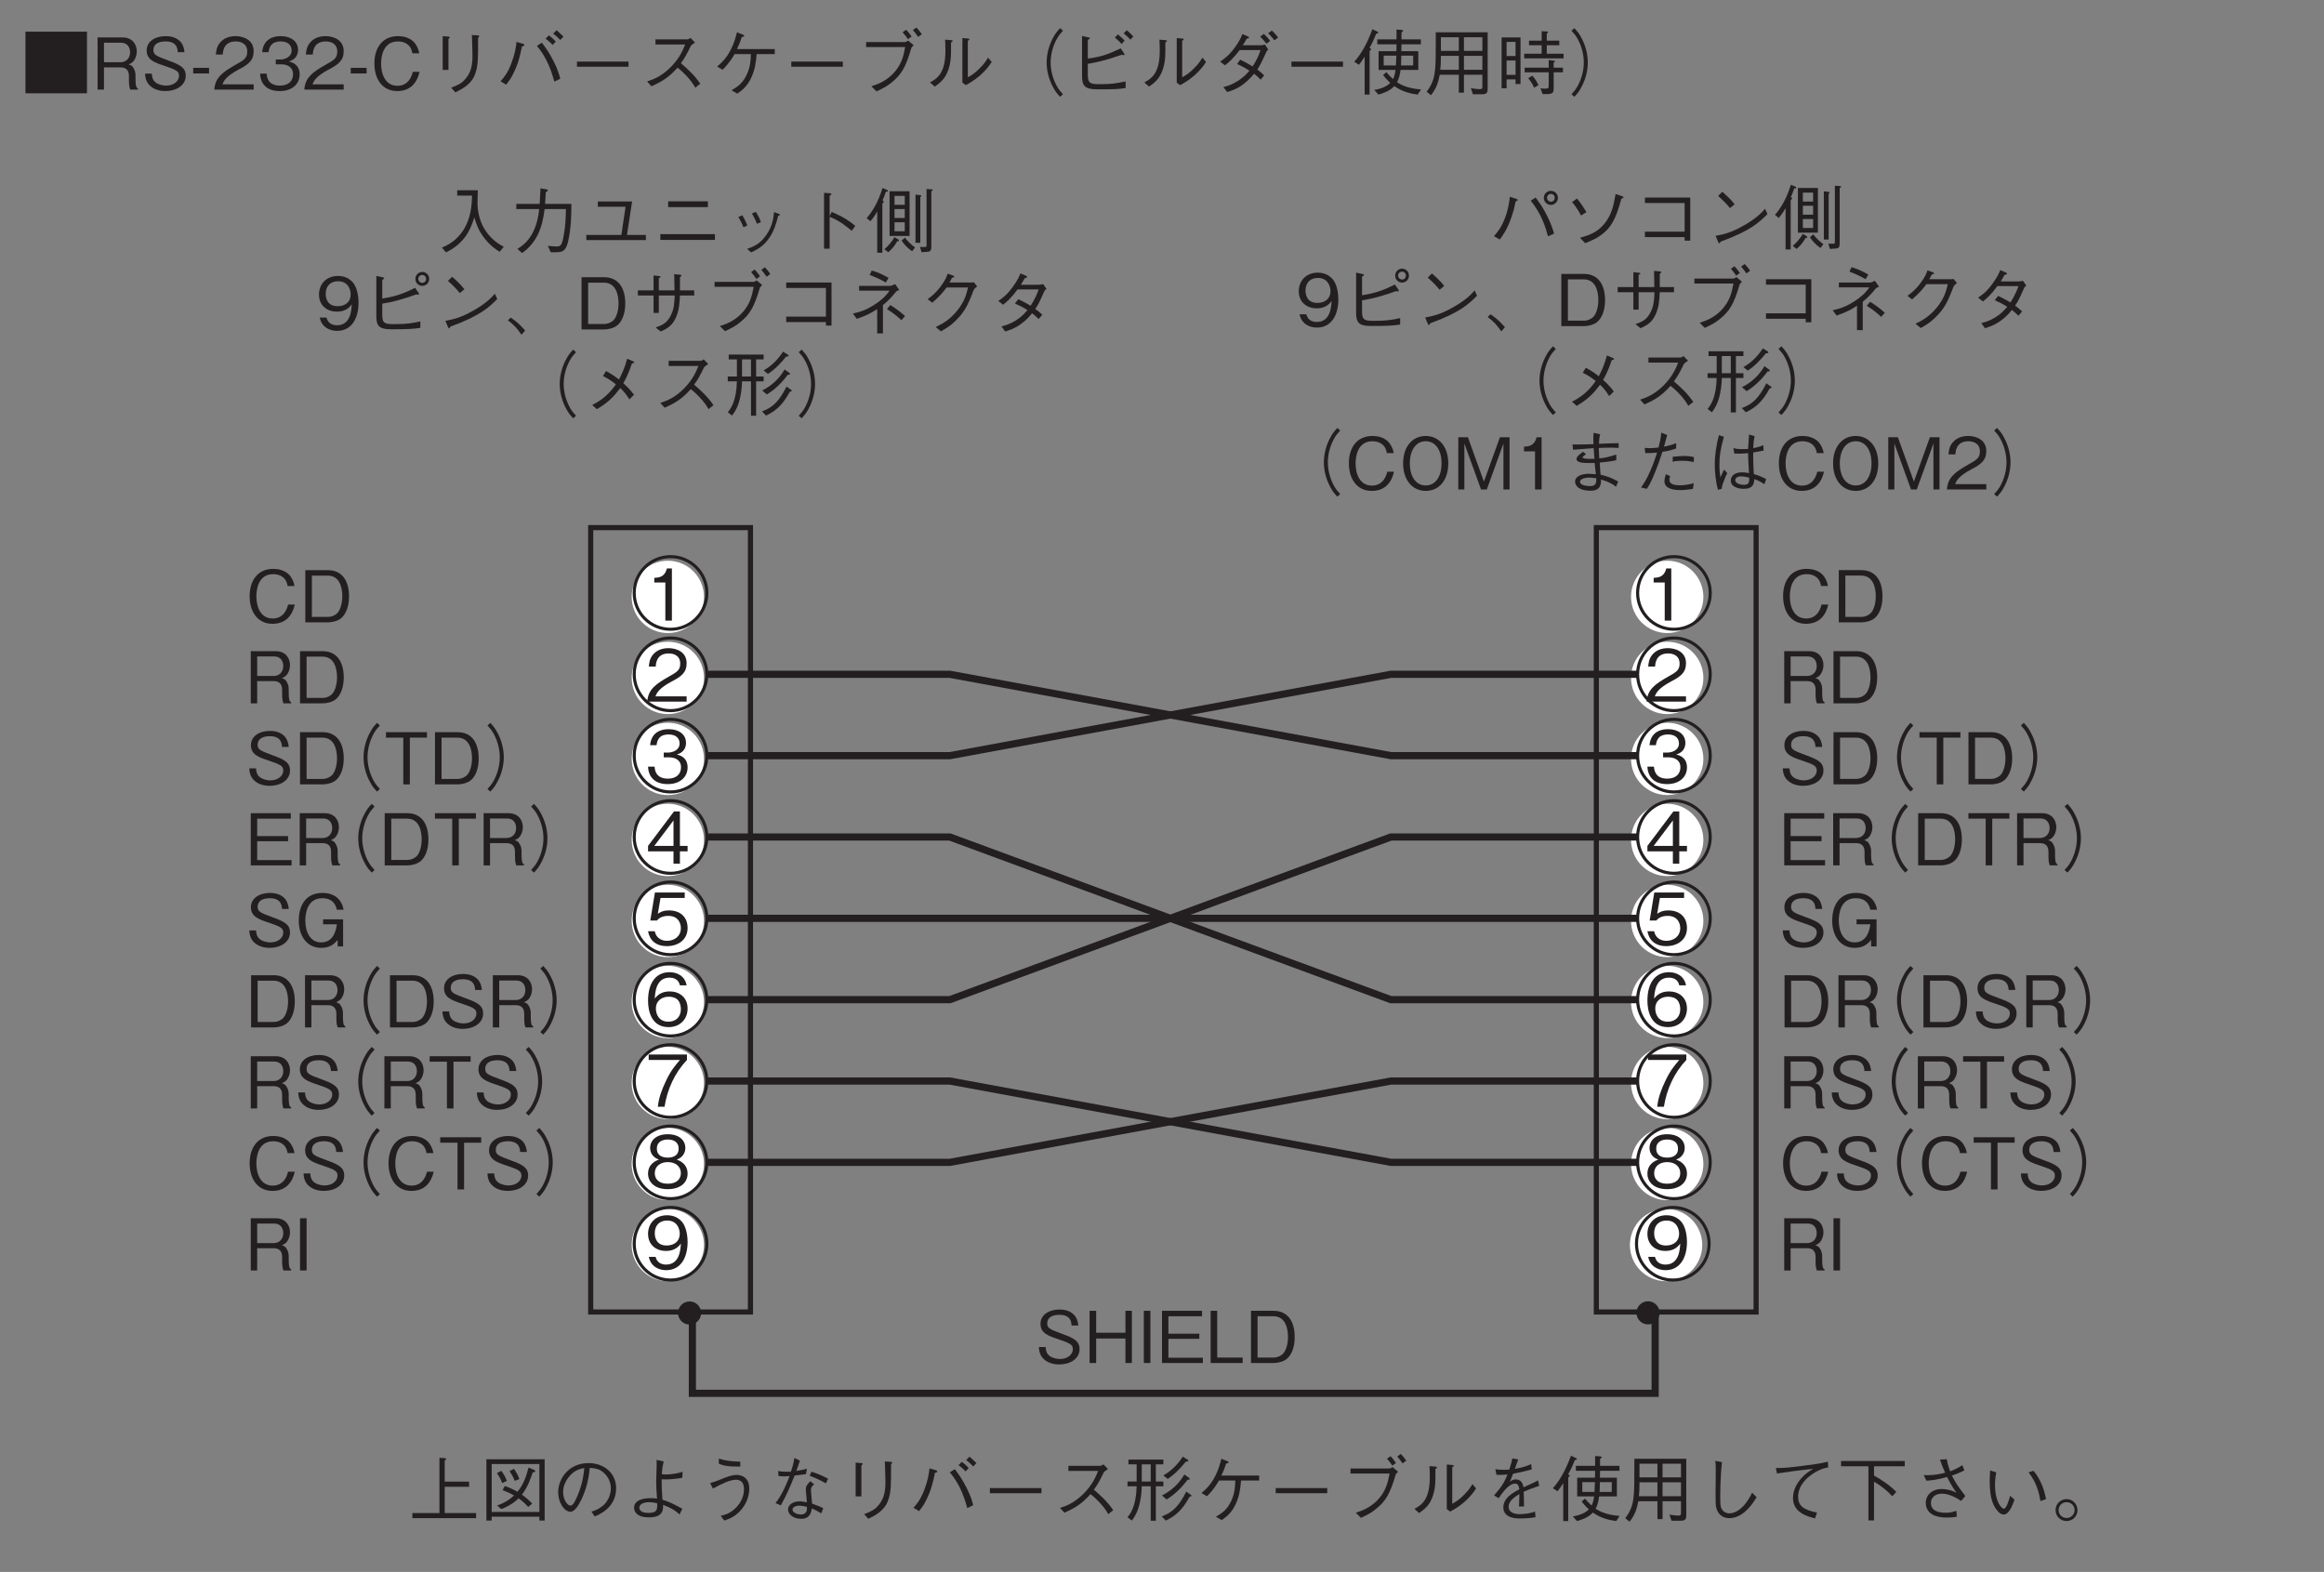 <?xml version="1.0" encoding="UTF-8"?>
<svg xmlns="http://www.w3.org/2000/svg" xmlns:xlink="http://www.w3.org/1999/xlink" width="226.77pt" height="153.38pt" viewBox="0 0 226.77 153.38" version="1.2">
<rect x="0" y="0" width="226.77" height="153.38" fill="#808080" stroke="none"/>
<defs>
<g>
<symbol overflow="visible" id="glyph0-0">
<path style="stroke:none;" d="M 0.703 0.844 L 6.266 0.844 L 6.266 -6.125 L 0.703 -6.125 Z M 3.484 -2.938 L 1.266 -5.781 L 5.703 -5.781 Z M 3.703 -2.641 L 5.922 -5.5 L 5.922 0.203 Z M 1.266 0.484 L 3.484 -2.359 L 5.703 0.484 Z M 1.047 -5.5 L 3.266 -2.641 L 1.047 0.203 Z M 1.047 -5.5 "/>
</symbol>
<symbol overflow="visible" id="glyph0-1">
<path style="stroke:none;" d="M 6.484 -0.094 C 6 -0.359 5.062 -0.891 4.422 -2.156 C 4.094 -2.828 3.906 -3.672 3.922 -4.406 C 3.922 -4.516 3.938 -5.031 3.938 -5.141 C 3.953 -5.391 3.953 -5.469 3.953 -5.609 L 1.938 -5.609 L 1.938 -5.094 L 3.391 -5.094 C 3.359 -4.062 3.266 -2.984 2.641 -1.891 C 1.922 -0.656 0.922 -0.219 0.453 -0.016 L 0.844 0.453 C 2.562 -0.391 3.203 -1.625 3.609 -2.953 C 3.844 -2.203 4.016 -1.703 4.547 -1 C 5.156 -0.188 5.734 0.172 6.078 0.391 Z M 6.484 -0.094 "/>
</symbol>
<symbol overflow="visible" id="glyph0-2">
<path style="stroke:none;" d="M 1.297 0.516 C 2.75 -0.5 3.281 -1.984 3.5 -3.781 L 5.578 -3.781 C 5.562 -2.969 5.531 -2.172 5.391 -1.375 C 5.219 -0.281 5.078 -0.125 4.672 -0.125 C 4.391 -0.125 4.031 -0.172 3.812 -0.188 L 4.094 0.438 L 4.547 0.438 C 5.219 0.438 5.547 0.359 5.781 -0.578 C 6.094 -1.891 6.109 -3.422 6.109 -4.281 L 3.547 -4.281 C 3.578 -4.75 3.578 -4.781 3.609 -5.422 C 3.766 -5.516 3.812 -5.547 3.812 -5.609 C 3.812 -5.672 3.688 -5.688 3.672 -5.703 L 3.094 -5.797 C 3.047 -4.828 3.031 -4.5 3.016 -4.281 L 0.734 -4.281 L 0.734 -3.781 L 2.969 -3.781 C 2.703 -1.047 1.375 -0.219 0.844 0.109 Z M 1.297 0.516 "/>
</symbol>
<symbol overflow="visible" id="glyph0-3">
<path style="stroke:none;" d="M 4.016 -1.25 L 0.594 -1.25 L 0.594 -0.75 L 6.406 -0.75 L 6.406 -1.25 L 4.562 -1.25 L 5.062 -4.516 L 1.719 -4.516 L 1.719 -4 L 4.422 -4 Z M 4.016 -1.25 "/>
</symbol>
<symbol overflow="visible" id="glyph0-4">
<path style="stroke:none;" d="M 5.484 -3.969 L 5.484 -4.531 L 1.609 -4.531 L 1.609 -3.969 Z M 0.844 -0.766 L 6.172 -0.766 L 6.172 -1.328 L 0.844 -1.328 Z M 0.844 -0.766 "/>
</symbol>
<symbol overflow="visible" id="glyph0-5">
<path style="stroke:none;" d="M 1.484 -3 C 1.625 -2.781 1.828 -2.422 1.984 -2 L 2.359 -2.172 C 2.203 -2.609 1.969 -3 1.875 -3.172 Z M 2.812 -3.344 C 2.906 -3.172 3.141 -2.781 3.297 -2.344 L 3.688 -2.5 C 3.547 -2.922 3.328 -3.297 3.188 -3.5 Z M 2.734 0.453 C 3.312 0.172 3.938 -0.125 4.516 -0.984 C 4.953 -1.609 5.203 -2.438 5.375 -3.125 C 5.516 -3.172 5.547 -3.172 5.547 -3.219 C 5.547 -3.266 5.5 -3.297 5.344 -3.344 L 4.969 -3.484 C 4.906 -2.844 4.797 -2.078 4.203 -1.234 C 3.578 -0.328 2.938 -0.109 2.344 0.109 Z M 2.734 0.453 "/>
</symbol>
<symbol overflow="visible" id="glyph0-6">
<path style="stroke:none;" d="M 3.422 -3.094 L 3.422 -5.078 C 3.547 -5.156 3.594 -5.188 3.594 -5.219 C 3.594 -5.312 3.438 -5.328 3.406 -5.328 L 2.875 -5.359 L 2.875 0.094 L 3.422 0.094 L 3.422 -3.016 C 3.75 -2.891 4.062 -2.75 4.625 -2.391 C 5.094 -2.062 5.359 -1.828 5.578 -1.656 L 5.922 -2.141 C 5.281 -2.656 4.812 -2.984 3.625 -3.5 Z M 3.422 -3.094 "/>
</symbol>
<symbol overflow="visible" id="glyph0-7">
<path style="stroke:none;" d="M 4.25 -1.156 L 4.25 -5.516 L 2.297 -5.516 L 2.297 -1.156 Z M 3.781 -2.906 L 2.781 -2.906 L 2.781 -3.781 L 3.781 -3.781 Z M 3.781 -4.188 L 2.781 -4.188 L 2.781 -5.062 L 3.781 -5.062 Z M 3.781 -1.609 L 2.781 -1.609 L 2.781 -2.484 L 3.781 -2.484 Z M 2.141 -5.547 C 2.141 -5.609 2.078 -5.625 2.031 -5.656 L 1.609 -5.828 C 1.156 -4.359 0.594 -3.516 0.062 -2.891 L 0.422 -2.594 C 0.562 -2.75 0.781 -2.984 1.094 -3.547 L 1.094 0.484 L 1.594 0.484 L 1.594 -4.312 C 1.641 -4.359 1.734 -4.453 1.734 -4.484 C 1.734 -4.531 1.703 -4.547 1.609 -4.625 C 1.703 -4.812 1.812 -5.078 1.938 -5.469 C 2.062 -5.469 2.141 -5.469 2.141 -5.547 Z M 6.516 -5.625 C 6.516 -5.688 6.438 -5.703 6.375 -5.703 L 5.906 -5.734 L 5.906 -0.297 C 5.906 -0.141 5.906 -0.094 5.797 -0.078 C 5.75 -0.078 5.438 -0.078 5.266 -0.078 L 5.422 0.438 C 5.859 0.406 5.922 0.406 6.016 0.391 C 6.312 0.375 6.375 0.219 6.375 -0.141 L 6.375 -5.516 C 6.516 -5.594 6.516 -5.594 6.516 -5.625 Z M 5.391 -5.062 C 5.391 -5.125 5.297 -5.141 5.234 -5.141 L 4.828 -5.188 L 4.828 -0.484 L 5.297 -0.484 L 5.297 -4.938 C 5.312 -4.938 5.391 -5.031 5.391 -5.062 Z M 4.781 -0.031 C 4.359 -0.344 4.078 -0.625 3.797 -0.984 L 3.469 -0.703 C 3.734 -0.312 4.016 0 4.5 0.344 Z M 3.219 -0.703 C 3.219 -0.766 3.141 -0.812 3.125 -0.828 L 2.766 -1.031 C 2.5 -0.531 2.094 -0.125 1.797 0.141 L 2.172 0.438 C 2.578 0.078 2.828 -0.234 3.047 -0.641 C 3.156 -0.641 3.219 -0.641 3.219 -0.703 Z M 3.219 -0.703 "/>
</symbol>
<symbol overflow="visible" id="glyph0-8">
<path style="stroke:none;" d="M 4.125 -2.625 C 4.125 -3 4.062 -3.875 3.672 -4.453 C 3.406 -4.828 2.922 -5.219 2.125 -5.219 C 0.984 -5.219 0.266 -4.422 0.266 -3.406 C 0.266 -2.297 1.094 -1.734 2.016 -1.734 C 2.953 -1.734 3.328 -2.266 3.469 -2.453 C 3.438 -1.938 3.375 -0.406 2.031 -0.406 C 1.203 -0.406 1.062 -0.969 1 -1.156 L 0.344 -1.156 C 0.531 -0.188 1.344 0.141 2.031 0.141 C 3.422 0.141 4.125 -1.031 4.125 -2.625 Z M 3.359 -3.406 C 3.359 -2.672 2.812 -2.266 2.078 -2.266 C 1.094 -2.266 0.922 -3.031 0.922 -3.469 C 0.922 -4.266 1.422 -4.703 2.125 -4.703 C 3.109 -4.703 3.359 -3.891 3.359 -3.406 Z M 3.359 -3.406 "/>
</symbol>
<symbol overflow="visible" id="glyph0-9">
<path style="stroke:none;" d="M 2.047 -2.516 C 2.578 -2.609 3.047 -2.688 3.859 -2.922 C 4.375 -3.078 4.891 -3.234 5.391 -3.422 C 5.484 -3.391 5.531 -3.375 5.562 -3.375 C 5.609 -3.375 5.625 -3.406 5.625 -3.438 C 5.625 -3.484 5.609 -3.531 5.594 -3.562 L 5.25 -4.062 C 4.109 -3.484 3.297 -3.203 2.047 -3.016 L 2.047 -4.828 C 2.219 -4.938 2.234 -4.953 2.234 -4.984 C 2.234 -5.016 2.219 -5.062 2.062 -5.094 L 1.469 -5.219 L 1.469 -1.359 C 1.469 -0.422 1.656 -0.016 2.875 -0.016 C 4.562 -0.016 5.125 -0.047 5.766 -0.156 L 5.766 -0.781 C 4.938 -0.609 4.453 -0.516 3.234 -0.516 C 2.297 -0.516 2.047 -0.578 2.047 -1.438 Z M 5.953 -4.25 C 6.344 -4.25 6.625 -4.562 6.625 -4.922 C 6.625 -5.312 6.328 -5.609 5.953 -5.609 C 5.578 -5.609 5.281 -5.312 5.281 -4.922 C 5.281 -4.562 5.562 -4.25 5.953 -4.25 Z M 5.953 -4.547 C 5.734 -4.547 5.562 -4.734 5.562 -4.938 C 5.562 -5.141 5.734 -5.312 5.953 -5.312 C 6.172 -5.312 6.328 -5.141 6.328 -4.938 C 6.328 -4.734 6.188 -4.547 5.953 -4.547 Z M 5.953 -4.547 "/>
</symbol>
<symbol overflow="visible" id="glyph0-10">
<path style="stroke:none;" d="M 3.094 -3.922 C 2.703 -4.438 2.109 -4.953 1.891 -5.141 L 1.484 -4.734 C 1.891 -4.375 2.297 -3.984 2.641 -3.547 Z M 6.062 -3.484 C 5.672 -3.047 5.172 -2.516 3.969 -1.844 C 2.688 -1.109 1.922 -0.969 1.234 -0.844 L 1.469 -0.281 C 1.516 -0.188 1.547 -0.109 1.609 -0.109 C 1.641 -0.109 1.719 -0.266 1.734 -0.281 C 4.672 -1.344 5.516 -2.188 6.297 -2.969 Z M 6.062 -3.484 "/>
</symbol>
<symbol overflow="visible" id="glyph0-11">
<path style="stroke:none;" d="M 0.359 -0.891 C 0.953 -0.438 1.25 -0.125 1.688 0.516 L 2.047 0.109 C 1.734 -0.25 1.344 -0.688 0.641 -1.156 Z M 0.359 -0.891 "/>
</symbol>
<symbol overflow="visible" id="glyph0-12">
<path style="stroke:none;" d="M 4.844 -2.531 C 4.844 -4.047 4.172 -5.094 2.781 -5.094 L 0.578 -5.094 L 0.578 0 L 2.781 0 C 3.156 0 3.734 -0.109 4.094 -0.422 C 4.547 -0.812 4.844 -1.562 4.844 -2.531 Z M 4.188 -2.547 C 4.188 -1.844 4 -1.25 3.734 -0.938 C 3.562 -0.734 3.188 -0.531 2.766 -0.531 L 1.219 -0.531 L 1.219 -4.562 L 2.766 -4.562 C 3.938 -4.562 4.188 -3.375 4.188 -2.547 Z M 4.188 -2.547 "/>
</symbol>
<symbol overflow="visible" id="glyph0-13">
<path style="stroke:none;" d="M 4.891 -3.812 L 4.891 -5.109 C 4.953 -5.156 5.031 -5.188 5.031 -5.25 C 5.031 -5.328 4.922 -5.344 4.844 -5.344 L 4.328 -5.391 C 4.328 -5 4.359 -4.406 4.359 -3.812 L 2.828 -3.812 L 2.828 -5 C 2.984 -5.078 3 -5.094 3 -5.125 C 3 -5.172 2.922 -5.188 2.875 -5.203 L 2.312 -5.266 L 2.312 -3.812 L 0.781 -3.812 L 0.781 -3.312 L 2.312 -3.312 L 2.312 -1.609 L 2.828 -1.609 L 2.828 -3.312 L 4.375 -3.312 C 4.344 -2.594 4.312 -2 4.016 -1.406 C 3.641 -0.625 3.172 -0.422 2.516 -0.188 L 3.016 0.203 C 3.625 -0.078 4.125 -0.328 4.5 -1.172 C 4.812 -1.875 4.844 -2.516 4.891 -3.312 L 6.281 -3.312 L 6.281 -3.812 Z M 4.891 -3.812 "/>
</symbol>
<symbol overflow="visible" id="glyph0-14">
<path style="stroke:none;" d="M 5.109 -4.156 C 4.953 -3.312 4.766 -2.406 3.875 -1.5 C 3.125 -0.766 2.391 -0.516 1.812 -0.328 L 2.312 0.172 C 3.094 -0.188 3.422 -0.391 3.828 -0.734 C 4.734 -1.469 5.156 -2.172 5.703 -4.031 C 5.703 -4.062 5.719 -4.078 5.734 -4.109 C 5.75 -4.141 5.906 -4.297 5.938 -4.328 L 5.406 -4.781 C 5.297 -4.703 5.156 -4.641 5.094 -4.641 L 1.297 -4.641 L 1.297 -4.156 Z M 5.734 -5.188 C 5.562 -5.422 5.406 -5.641 5.203 -5.844 L 4.859 -5.594 C 4.953 -5.484 5.203 -5.203 5.375 -4.922 Z M 6.734 -5.406 C 6.688 -5.484 6.453 -5.812 6.203 -6.062 L 5.859 -5.812 C 5.984 -5.672 6.203 -5.406 6.375 -5.141 Z M 6.734 -5.406 "/>
</symbol>
<symbol overflow="visible" id="glyph0-15">
<path style="stroke:none;" d="M 5.188 -0.719 L 5.188 -0.375 L 5.734 -0.375 L 5.734 -4.578 L 1.312 -4.578 L 1.312 -4.047 L 5.188 -4.047 L 5.188 -1.25 L 1.312 -1.25 L 1.312 -0.719 Z M 5.188 -0.719 "/>
</symbol>
<symbol overflow="visible" id="glyph0-16">
<path style="stroke:none;" d="M 3.219 0.391 L 3.781 0.391 L 3.781 -2.375 C 4.375 -2.859 4.75 -3.297 5.047 -3.672 C 5.125 -3.75 5.156 -3.766 5.375 -3.844 L 4.969 -4.422 C 4.906 -4.391 4.594 -4.25 4.5 -4.25 L 1.453 -4.25 L 1.453 -3.781 L 4.422 -3.781 C 4.219 -3.484 3.922 -3.078 3.125 -2.531 C 2.172 -1.875 1.484 -1.688 0.844 -1.547 L 1.234 -1.031 C 2.25 -1.391 2.641 -1.609 3.219 -1.984 Z M 2.484 -5.312 C 2.922 -5.156 3.469 -4.922 4.062 -4.578 L 4.328 -5.031 C 4.031 -5.203 3.422 -5.547 2.688 -5.75 Z M 4.172 -1.984 C 4.906 -1.531 5.281 -1.172 5.578 -0.906 L 5.938 -1.297 C 5.625 -1.594 5.016 -2.078 4.5 -2.375 Z M 4.172 -1.984 "/>
</symbol>
<symbol overflow="visible" id="glyph0-17">
<path style="stroke:none;" d="M 3.297 -4.578 C 3.406 -4.75 3.469 -4.891 3.547 -5.047 C 3.672 -5.062 3.766 -5.078 3.766 -5.141 C 3.766 -5.156 3.75 -5.219 3.625 -5.266 L 3.125 -5.438 C 3.031 -5.172 2.906 -4.812 2.469 -4.234 C 1.984 -3.562 1.562 -3.25 1.172 -2.953 L 1.625 -2.609 C 2.391 -3.266 2.703 -3.672 3.016 -4.094 L 5.109 -4.094 C 4.969 -3.5 4.797 -2.766 4.062 -1.844 C 3.297 -0.906 2.578 -0.531 1.953 -0.234 L 2.469 0.188 C 3.062 -0.156 3.422 -0.375 3.891 -0.844 C 4.703 -1.625 5.078 -2.281 5.641 -3.797 C 5.703 -3.922 5.734 -3.984 6 -4.203 L 5.672 -4.609 C 5.578 -4.578 5.531 -4.578 5.422 -4.578 Z M 3.297 -4.578 "/>
</symbol>
<symbol overflow="visible" id="glyph0-18">
<path style="stroke:none;" d="M 5.469 -4.422 C 5.344 -4.391 5.125 -4.359 5.016 -4.359 L 3.297 -4.359 C 3.547 -4.766 3.562 -4.797 3.672 -5 C 3.734 -5.016 3.906 -5.031 3.906 -5.109 C 3.906 -5.141 3.875 -5.203 3.797 -5.234 L 3.25 -5.469 C 3.156 -5.219 3 -4.828 2.531 -4.188 C 1.938 -3.359 1.531 -3.078 1.094 -2.781 L 1.562 -2.406 C 1.875 -2.656 2.328 -3.016 2.969 -3.906 L 5.031 -3.906 C 4.906 -3.547 4.719 -3.047 4.25 -2.312 C 4.047 -2.422 3.703 -2.641 3.047 -2.953 L 2.719 -2.531 C 3.281 -2.281 3.562 -2.125 3.938 -1.891 C 3.672 -1.578 3.359 -1.219 2.781 -0.859 C 2.188 -0.5 1.766 -0.391 1.406 -0.297 L 1.766 0.203 C 2.188 0.062 2.656 -0.062 3.281 -0.516 C 3.844 -0.906 4.141 -1.281 4.391 -1.578 C 4.578 -1.438 4.719 -1.312 5.031 -1.016 L 5.391 -1.438 C 5.156 -1.656 4.938 -1.828 4.703 -2 C 5 -2.438 5.094 -2.625 5.609 -3.781 C 5.656 -3.828 5.672 -3.859 5.797 -3.953 Z M 5.469 -4.422 "/>
</symbol>
<symbol overflow="visible" id="glyph0-19">
<path style="stroke:none;" d="M 6.281 -6 C 6 -5.688 5.828 -5.5 5.625 -5.109 C 5.203 -4.359 4.969 -3.484 4.969 -2.641 C 4.969 -1.812 5.203 -0.938 5.625 -0.188 C 5.828 0.203 6 0.391 6.281 0.703 L 6.562 0.453 C 6.297 0.156 6.141 -0.016 5.938 -0.391 C 5.562 -1.094 5.359 -1.891 5.359 -2.641 C 5.359 -3.406 5.562 -4.203 5.938 -4.906 C 6.141 -5.281 6.297 -5.453 6.562 -5.75 Z M 6.281 -6 "/>
</symbol>
<symbol overflow="visible" id="glyph0-20">
<path style="stroke:none;" d="M 2.219 -3.422 C 2.812 -3.125 3.219 -2.828 3.484 -2.609 C 2.672 -1.469 1.969 -1.016 1.172 -0.594 L 1.625 -0.188 C 2.75 -0.844 3.312 -1.453 3.906 -2.25 C 4.234 -1.938 4.484 -1.641 4.797 -1.141 L 5.25 -1.594 C 4.812 -2.172 4.438 -2.516 4.203 -2.719 C 4.375 -3.016 4.734 -3.672 5.047 -4.656 C 5.172 -4.672 5.266 -4.688 5.266 -4.75 C 5.266 -4.812 5.188 -4.859 5.125 -4.875 L 4.578 -5.109 C 4.344 -4.234 4.109 -3.719 3.781 -3.078 C 3.531 -3.281 3.188 -3.547 2.516 -3.906 Z M 2.219 -3.422 "/>
</symbol>
<symbol overflow="visible" id="glyph0-21">
<path style="stroke:none;" d="M 5.078 -5.047 C 5 -4.984 4.875 -4.906 4.75 -4.906 L 1.656 -4.906 L 1.656 -4.406 L 4.562 -4.406 C 4.312 -3.797 4 -3.047 3.094 -2.141 C 2.172 -1.25 1.453 -1 0.844 -0.797 L 1.266 -0.328 C 2.219 -0.75 2.938 -1.156 3.812 -2.141 C 4 -2 4.266 -1.781 4.656 -1.375 C 5.156 -0.844 5.359 -0.516 5.547 -0.188 L 6.031 -0.578 C 5.453 -1.422 4.781 -2.031 4.141 -2.578 C 4.516 -3.094 4.703 -3.422 5.109 -4.266 C 5.203 -4.375 5.219 -4.391 5.516 -4.594 Z M 5.078 -5.047 "/>
</symbol>
<symbol overflow="visible" id="glyph0-22">
<path style="stroke:none;" d="M 3.953 -2.906 L 3.953 -3.375 L 3.219 -3.375 L 3.219 -5.047 L 3.953 -5.047 L 3.953 -5.516 L 0.547 -5.516 L 0.547 -5.047 L 1.344 -5.047 L 1.344 -3.375 L 0.453 -3.375 L 0.453 -2.906 L 1.344 -2.906 C 1.297 -0.969 0.734 -0.219 0.453 0.109 L 0.875 0.438 C 1.156 0.078 1.359 -0.312 1.5 -0.734 C 1.766 -1.516 1.828 -2.344 1.844 -2.906 L 2.719 -2.906 L 2.719 0.453 L 3.219 0.453 L 3.219 -2.906 Z M 2.719 -3.375 L 1.844 -3.375 L 1.844 -5.047 L 2.719 -5.047 Z M 6.391 -5.406 C 6.391 -5.438 6.344 -5.484 6.328 -5.5 L 5.844 -5.797 C 5.344 -5.031 4.766 -4.438 3.953 -3.969 L 4.375 -3.625 C 5.062 -4.078 5.625 -4.672 6.141 -5.312 C 6.266 -5.328 6.391 -5.328 6.391 -5.406 Z M 6.531 -3.625 C 6.531 -3.656 6.484 -3.688 6.453 -3.734 L 6 -4.062 C 5.875 -3.859 5.609 -3.391 5.078 -2.891 C 4.547 -2.391 4.047 -2.125 3.812 -2.016 L 4.266 -1.625 C 5.078 -2.109 5.75 -2.797 6.312 -3.547 C 6.359 -3.547 6.531 -3.531 6.531 -3.625 Z M 6.703 -2 C 6.703 -2.031 6.641 -2.078 6.625 -2.078 L 6.188 -2.391 C 5.5 -1.031 4.906 -0.375 3.797 0.031 L 4.188 0.438 C 4.984 0.062 5.75 -0.469 6.516 -1.891 C 6.625 -1.906 6.703 -1.938 6.703 -2 Z M 6.703 -2 "/>
</symbol>
<symbol overflow="visible" id="glyph0-23">
<path style="stroke:none;" d="M 0.688 0.703 C 0.969 0.391 1.141 0.203 1.344 -0.188 C 1.766 -0.938 2 -1.812 2 -2.641 C 2 -3.484 1.766 -4.359 1.344 -5.109 C 1.141 -5.5 0.969 -5.688 0.688 -6 L 0.406 -5.75 C 0.672 -5.453 0.828 -5.281 1.031 -4.906 C 1.406 -4.203 1.609 -3.406 1.609 -2.641 C 1.609 -1.891 1.406 -1.094 1.031 -0.391 C 0.828 -0.016 0.672 0.156 0.406 0.453 Z M 0.688 0.703 "/>
</symbol>
<symbol overflow="visible" id="glyph0-24">
<path style="stroke:none;" d="M 4.844 -1.734 L 4.188 -1.734 C 4.125 -1.484 3.859 -0.375 2.688 -0.375 C 1.484 -0.375 1.094 -1.547 1.094 -2.531 C 1.094 -3.016 1.188 -4.703 2.734 -4.703 C 3.281 -4.703 4 -4.484 4.141 -3.547 L 4.812 -3.547 C 4.781 -3.75 4.703 -4.062 4.469 -4.422 C 3.984 -5.156 3.094 -5.219 2.75 -5.219 C 1.156 -5.219 0.438 -4 0.438 -2.562 C 0.438 -1.047 1.203 0.141 2.672 0.141 C 3.969 0.141 4.609 -0.688 4.844 -1.734 Z M 4.844 -1.734 "/>
</symbol>
<symbol overflow="visible" id="glyph0-25">
<path style="stroke:none;" d="M 4.484 0 L 4.484 -0.109 C 4.375 -0.172 4.328 -0.234 4.297 -0.391 C 4.266 -0.531 4.25 -0.766 4.25 -0.984 L 4.25 -1.359 C 4.25 -1.516 4.234 -1.828 4.062 -2.094 C 3.922 -2.359 3.766 -2.406 3.578 -2.453 C 3.703 -2.516 3.844 -2.578 3.984 -2.703 C 4.234 -2.953 4.375 -3.344 4.375 -3.719 C 4.375 -4.359 4 -5.094 2.969 -5.094 L 0.547 -5.094 L 0.547 0 L 1.172 0 L 1.172 -2.172 L 2.766 -2.172 C 3.219 -2.172 3.609 -2 3.609 -1.312 L 3.609 -0.875 C 3.609 -0.453 3.641 -0.266 3.734 0 Z M 3.719 -3.641 C 3.719 -3.109 3.375 -2.672 2.781 -2.672 L 1.172 -2.672 L 1.172 -4.578 L 2.844 -4.578 C 3.453 -4.578 3.719 -4.125 3.719 -3.641 Z M 3.719 -3.641 "/>
</symbol>
<symbol overflow="visible" id="glyph0-26">
<path style="stroke:none;" d="M 4.375 -1.359 C 4.375 -2.141 3.828 -2.422 2.719 -2.828 C 1.453 -3.297 1.219 -3.391 1.219 -3.875 C 1.219 -4.375 1.609 -4.703 2.406 -4.703 C 3.516 -4.703 3.578 -3.984 3.594 -3.656 L 4.25 -3.656 C 4.234 -3.828 4.203 -4.172 3.984 -4.516 C 3.562 -5.156 2.766 -5.219 2.422 -5.219 C 1.391 -5.219 0.562 -4.703 0.562 -3.828 C 0.562 -2.906 1.328 -2.641 2.328 -2.312 C 3.484 -1.922 3.719 -1.781 3.719 -1.344 C 3.719 -0.891 3.281 -0.391 2.453 -0.391 C 2.266 -0.391 1.797 -0.438 1.453 -0.688 C 1.094 -0.953 1.078 -1.359 1.062 -1.562 L 0.406 -1.562 C 0.422 -1.312 0.438 -0.969 0.688 -0.609 C 1.156 0.047 1.969 0.141 2.391 0.141 C 3.469 0.141 4.375 -0.422 4.375 -1.359 Z M 4.375 -1.359 "/>
</symbol>
<symbol overflow="visible" id="glyph0-27">
<path style="stroke:none;" d="M 4.188 -4.562 L 4.188 -5.094 L 0.188 -5.094 L 0.188 -4.562 L 1.875 -4.562 L 1.875 0 L 2.516 0 L 2.516 -4.562 Z M 4.188 -4.562 "/>
</symbol>
<symbol overflow="visible" id="glyph0-28">
<path style="stroke:none;" d="M 4.531 0 L 4.531 -0.516 L 1.172 -0.516 L 1.172 -2.359 L 4.188 -2.359 L 4.188 -2.859 L 1.172 -2.859 L 1.172 -4.562 L 4.453 -4.562 L 4.453 -5.094 L 0.547 -5.094 L 0.547 0 Z M 4.531 0 "/>
</symbol>
<symbol overflow="visible" id="glyph0-29">
<path style="stroke:none;" d="M 4.828 -3.578 C 4.656 -4.562 3.969 -5.219 2.766 -5.219 C 0.938 -5.219 0.453 -3.703 0.453 -2.531 C 0.453 -1.031 1.234 0.141 2.641 0.141 C 3.562 0.141 3.953 -0.297 4.25 -0.625 L 4.25 0 L 4.781 0 L 4.781 -2.641 L 2.828 -2.641 L 2.828 -2.156 L 4.172 -2.156 C 4.125 -1.812 3.953 -0.391 2.641 -0.391 C 1.594 -0.391 1.094 -1.375 1.094 -2.531 C 1.094 -3.047 1.203 -4.703 2.75 -4.703 C 3.906 -4.703 4.094 -3.875 4.172 -3.578 Z M 4.828 -3.578 "/>
</symbol>
<symbol overflow="visible" id="glyph0-30">
<path style="stroke:none;" d="M 1.219 0 L 1.219 -5.094 L 0.578 -5.094 L 0.578 0 Z M 1.219 0 "/>
</symbol>
<symbol overflow="visible" id="glyph0-31">
<path style="stroke:none;" d="M 6.078 -3.859 C 6.453 -3.859 6.766 -4.172 6.766 -4.547 C 6.766 -4.938 6.453 -5.234 6.078 -5.234 C 5.703 -5.234 5.391 -4.938 5.391 -4.547 C 5.391 -4.156 5.719 -3.859 6.078 -3.859 Z M 6.078 -4.172 C 5.891 -4.172 5.703 -4.344 5.703 -4.562 C 5.703 -4.766 5.875 -4.938 6.078 -4.938 C 6.297 -4.938 6.453 -4.781 6.453 -4.562 C 6.453 -4.328 6.281 -4.172 6.078 -4.172 Z M 1.094 -0.484 C 1.359 -0.844 1.828 -1.438 2.266 -2.766 C 2.469 -3.359 2.562 -3.812 2.641 -4.203 C 2.766 -4.25 2.844 -4.281 2.844 -4.344 C 2.844 -4.391 2.797 -4.422 2.703 -4.453 L 2.078 -4.656 C 2.016 -4.141 1.938 -3.484 1.609 -2.609 C 1.25 -1.641 0.875 -1.219 0.531 -0.812 Z M 4.109 -4.266 C 5.219 -2.938 5.609 -1.5 5.797 -0.797 L 6.391 -1.062 C 6.281 -1.438 6.141 -1.922 5.734 -2.75 C 5.297 -3.656 4.922 -4.125 4.594 -4.578 Z M 4.109 -4.266 "/>
</symbol>
<symbol overflow="visible" id="glyph0-32">
<path style="stroke:none;" d="M 1.172 -4.141 C 1.484 -3.797 1.875 -3.188 2.047 -2.828 L 2.578 -3.156 C 2.406 -3.453 2.016 -4.062 1.656 -4.484 Z M 2.453 -0.125 C 3.094 -0.391 3.516 -0.562 3.984 -0.906 C 4.969 -1.609 5.453 -2.469 5.984 -4.469 C 6.094 -4.5 6.188 -4.531 6.188 -4.594 C 6.188 -4.672 6.078 -4.703 6.047 -4.719 L 5.422 -4.922 C 5.234 -3.828 5.047 -2.922 4.359 -2.062 C 3.641 -1.172 2.891 -0.922 1.953 -0.656 Z M 2.453 -0.125 "/>
</symbol>
<symbol overflow="visible" id="glyph0-33">
<path style="stroke:none;" d="M 4.844 -2.547 C 4.844 -4.156 3.953 -5.219 2.641 -5.219 C 1.328 -5.219 0.438 -4.156 0.438 -2.547 C 0.438 -0.922 1.344 0.141 2.641 0.141 C 3.953 0.141 4.844 -0.906 4.844 -2.547 Z M 4.188 -2.547 C 4.188 -1.297 3.625 -0.391 2.641 -0.391 C 1.672 -0.391 1.094 -1.281 1.094 -2.547 C 1.094 -3.812 1.672 -4.703 2.641 -4.703 C 3.625 -4.703 4.188 -3.812 4.188 -2.547 Z M 4.188 -2.547 "/>
</symbol>
<symbol overflow="visible" id="glyph0-34">
<path style="stroke:none;" d="M 5.531 0 L 5.531 -5.094 L 4.594 -5.094 L 3.031 -0.766 L 1.469 -5.094 L 0.531 -5.094 L 0.531 0 L 1.125 0 L 1.125 -4.484 L 2.75 0 L 3.312 0 L 4.938 -4.484 L 4.938 0 Z M 5.531 0 "/>
</symbol>
<symbol overflow="visible" id="glyph0-35">
<path style="stroke:none;" d="M 2.594 0 L 2.594 -5.094 L 2.109 -5.094 C 1.891 -4.234 1.328 -4.203 0.875 -4.172 L 0.875 -3.719 L 1.953 -3.719 L 1.953 0 Z M 2.594 0 "/>
</symbol>
<symbol overflow="visible" id="glyph0-36">
<path style="stroke:none;" d="M 5.484 -3.406 C 4.766 -3.172 4.438 -3.094 3.828 -3.031 C 3.812 -3.312 3.781 -3.906 3.781 -4.047 C 4.047 -4.062 4.516 -4.078 4.984 -4.078 C 5.375 -4.078 5.516 -4.062 5.719 -4.047 L 5.719 -4.516 C 4.922 -4.516 4.156 -4.469 3.797 -4.453 C 3.812 -4.766 3.828 -5.141 3.922 -5.375 L 3.281 -5.531 C 3.266 -5.391 3.25 -5.266 3.25 -4.922 C 3.25 -4.703 3.266 -4.578 3.266 -4.422 C 2.109 -4.375 1.547 -4.391 1.219 -4.391 L 1.266 -3.875 C 1.547 -3.891 2.969 -4 3.281 -4.031 C 3.328 -3.391 3.328 -3.312 3.359 -2.984 C 3.312 -3 3.078 -2.984 3.016 -2.984 C 2.422 -2.984 2.203 -3.031 2.203 -3.156 C 2.203 -3.203 2.234 -3.219 2.312 -3.266 C 2.453 -3.375 2.469 -3.391 2.531 -3.453 L 2.25 -3.672 C 1.938 -3.453 1.609 -3.219 1.609 -2.969 C 1.609 -2.609 2.297 -2.578 2.797 -2.578 C 3.109 -2.578 3.25 -2.578 3.375 -2.594 C 3.391 -2.438 3.484 -1.656 3.5 -1.484 C 3.156 -1.516 2.969 -1.531 2.844 -1.531 C 2.109 -1.531 1.469 -1.297 1.469 -0.75 C 1.469 -0.344 1.891 0.125 2.969 0.125 C 3.984 0.125 4 -0.516 4 -0.969 C 4.75 -0.75 5.094 -0.547 5.469 -0.266 L 5.672 -0.781 C 4.922 -1.188 4.5 -1.312 3.953 -1.438 C 3.922 -1.969 3.875 -2.391 3.875 -2.625 C 4.234 -2.656 4.969 -2.719 5.5 -2.859 Z M 3.547 -1.094 C 3.547 -0.625 3.5 -0.328 2.938 -0.328 C 2.594 -0.328 1.953 -0.406 1.953 -0.75 C 1.953 -1 2.359 -1.156 2.828 -1.156 C 3.016 -1.156 3.203 -1.141 3.547 -1.094 Z M 3.547 -1.094 "/>
</symbol>
<symbol overflow="visible" id="glyph0-37">
<path style="stroke:none;" d="M 2.906 -5.547 C 2.891 -5.047 2.719 -4.438 2.641 -4.094 C 2.375 -4.062 2.109 -4.031 1.781 -4.031 C 1.516 -4.031 1.422 -4.047 1.297 -4.062 L 1.344 -3.547 C 1.797 -3.547 2.125 -3.562 2.5 -3.594 C 2.344 -3.109 2.156 -2.531 1.812 -1.75 C 1.438 -0.906 1.188 -0.562 0.938 -0.188 L 1.5 -0.062 C 1.719 -0.391 1.906 -0.703 2.266 -1.594 C 2.625 -2.453 2.844 -3.125 3.016 -3.672 C 3.359 -3.719 3.875 -3.812 4.359 -4 L 4.359 -4.516 C 4.109 -4.422 3.797 -4.297 3.172 -4.172 C 3.359 -4.844 3.391 -4.953 3.484 -5.312 Z M 4.016 -2.703 C 4.188 -2.75 4.391 -2.797 4.938 -2.797 C 5.406 -2.797 5.641 -2.766 6.078 -2.672 L 6.094 -3.156 C 5.797 -3.234 5.484 -3.266 5.141 -3.266 C 4.844 -3.266 4.328 -3.219 4.031 -3.188 Z M 3.359 -1.484 C 3.25 -1.172 3.219 -0.938 3.219 -0.781 C 3.219 0 4.328 0.062 4.703 0.062 C 5.141 0.062 5.578 0.016 6 -0.062 L 6.078 -0.609 C 5.641 -0.484 5.188 -0.406 4.719 -0.406 C 4.125 -0.406 3.703 -0.547 3.703 -0.922 C 3.703 -1.094 3.734 -1.203 3.781 -1.297 Z M 3.359 -1.484 "/>
</symbol>
<symbol overflow="visible" id="glyph0-38">
<path style="stroke:none;" d="M 6.172 -1.016 C 5.656 -1.281 5.328 -1.391 4.969 -1.5 C 4.906 -2.391 4.906 -3.109 4.906 -3.609 C 5.406 -3.688 5.672 -3.75 5.922 -3.797 L 5.891 -4.328 C 5.688 -4.234 5.453 -4.125 4.906 -4.031 C 4.906 -4.188 4.938 -4.734 5.047 -5.203 L 4.5 -5.359 C 4.469 -4.891 4.422 -4.281 4.406 -3.953 C 4.266 -3.938 4.125 -3.938 3.844 -3.938 C 3.391 -3.938 3.234 -3.969 2.969 -4.031 L 3.062 -3.5 C 3.344 -3.484 3.906 -3.484 4.406 -3.547 C 4.406 -3.078 4.422 -2.922 4.5 -1.594 C 4.281 -1.641 4.031 -1.672 3.812 -1.672 C 3 -1.672 2.719 -1.234 2.719 -0.875 C 2.719 -0.234 3.484 -0.062 3.984 -0.062 C 4.922 -0.062 4.984 -0.578 5.016 -1.016 C 5.25 -0.922 5.484 -0.844 6 -0.516 Z M 4.516 -1.156 C 4.531 -0.75 4.516 -0.453 4 -0.453 C 3.562 -0.453 3.156 -0.625 3.156 -0.906 C 3.156 -1.016 3.219 -1.281 3.75 -1.281 C 3.906 -1.281 4.188 -1.234 4.516 -1.156 Z M 1.828 -0.062 C 1.859 -0.266 1.875 -0.406 2.062 -0.875 C 2.188 -1.234 2.312 -1.453 2.375 -1.594 L 2.062 -1.938 C 2.016 -1.828 1.766 -1.297 1.703 -1.172 C 1.656 -1.531 1.609 -1.828 1.609 -2.453 C 1.609 -3.203 1.703 -3.938 2.047 -5.141 L 1.562 -5.297 C 1.312 -4.359 1.156 -3.391 1.156 -2.406 C 1.156 -1.812 1.234 -0.781 1.469 0.031 Z M 1.828 -0.062 "/>
</symbol>
<symbol overflow="visible" id="glyph0-39">
<path style="stroke:none;" d="M 4.031 0 L 4.031 -0.516 L 0.984 -0.516 C 1.125 -0.844 1.297 -1.281 2.578 -1.969 C 3.516 -2.453 4.031 -2.844 4.031 -3.75 C 4.031 -4.891 2.984 -5.219 2.266 -5.219 C 2.016 -5.219 1.281 -5.188 0.797 -4.641 C 0.391 -4.203 0.375 -3.719 0.344 -3.422 L 1.016 -3.422 C 1.031 -3.688 1.078 -4.703 2.281 -4.703 C 2.75 -4.703 3.406 -4.516 3.406 -3.703 C 3.406 -3.062 3.062 -2.875 2.312 -2.453 C 1.031 -1.719 0.281 -1.219 0.188 0 Z M 4.031 0 "/>
</symbol>
<symbol overflow="visible" id="glyph0-40">
<path style="stroke:none;" d="M 4.125 -1.484 C 4.125 -2.484 3.359 -2.672 3.078 -2.75 C 3.297 -2.812 3.969 -3.031 3.969 -3.891 C 3.969 -4.688 3.297 -5.219 2.266 -5.219 C 1.484 -5.219 0.578 -4.891 0.469 -3.656 L 1.094 -3.656 C 1.125 -3.859 1.156 -4.109 1.359 -4.359 C 1.578 -4.625 1.938 -4.703 2.266 -4.703 C 3.109 -4.703 3.344 -4.219 3.344 -3.828 C 3.344 -3.156 2.641 -2.938 2.25 -2.938 L 1.797 -2.938 L 1.797 -2.469 L 2.328 -2.469 C 2.875 -2.469 3.484 -2.234 3.484 -1.5 C 3.484 -0.875 3.062 -0.391 2.203 -0.391 C 0.984 -0.391 0.922 -1.297 0.906 -1.562 L 0.266 -1.562 C 0.281 -1.297 0.312 -0.938 0.578 -0.547 C 0.969 0 1.609 0.141 2.188 0.141 C 3.422 0.141 4.125 -0.578 4.125 -1.484 Z M 4.125 -1.484 "/>
</symbol>
<symbol overflow="visible" id="glyph0-41">
<path style="stroke:none;" d="M 4.125 -1.203 L 4.125 -1.734 L 3.375 -1.734 L 3.375 -5.094 L 2.797 -5.094 L 0.266 -1.734 L 0.266 -1.203 L 2.75 -1.203 L 2.75 0 L 3.375 0 L 3.375 -1.203 Z M 2.75 -1.734 L 0.875 -1.734 L 2.75 -4.219 Z M 2.75 -1.734 "/>
</symbol>
<symbol overflow="visible" id="glyph0-42">
<path style="stroke:none;" d="M 4.125 -1.625 C 4.125 -2.75 3.359 -3.344 2.312 -3.344 C 1.703 -3.344 1.406 -3.141 1.219 -3.016 L 1.484 -4.562 L 3.844 -4.562 L 3.844 -5.094 L 0.938 -5.094 L 0.484 -2.359 L 1.141 -2.359 C 1.422 -2.734 1.922 -2.812 2.234 -2.812 C 3.375 -2.812 3.469 -1.859 3.469 -1.625 C 3.469 -0.812 2.828 -0.375 2.109 -0.375 C 1.531 -0.375 1.031 -0.703 0.922 -1.312 L 0.266 -1.312 C 0.422 -0.438 1.016 0.141 2.109 0.141 C 3.188 0.141 4.125 -0.469 4.125 -1.625 Z M 4.125 -1.625 "/>
</symbol>
<symbol overflow="visible" id="glyph0-43">
<path style="stroke:none;" d="M 4.125 -1.672 C 4.125 -2.781 3.297 -3.344 2.375 -3.344 C 1.609 -3.344 1.188 -3 0.922 -2.641 C 0.953 -3.156 1.016 -4.688 2.359 -4.688 C 3.188 -4.688 3.328 -4.125 3.375 -3.938 L 4.031 -3.938 C 3.844 -4.922 3.016 -5.219 2.359 -5.219 C 1.094 -5.219 0.266 -4.25 0.266 -2.438 C 0.266 -1.547 0.531 0.141 2.266 0.141 C 3.406 0.141 4.125 -0.656 4.125 -1.672 Z M 3.469 -1.609 C 3.469 -0.844 2.969 -0.391 2.25 -0.391 C 1.297 -0.391 1.031 -1.156 1.031 -1.672 C 1.031 -2.453 1.641 -2.828 2.281 -2.828 C 2.641 -2.828 3 -2.734 3.219 -2.453 C 3.422 -2.188 3.469 -1.844 3.469 -1.609 Z M 3.469 -1.609 "/>
</symbol>
<symbol overflow="visible" id="glyph0-44">
<path style="stroke:none;" d="M 4.062 -4.562 L 4.062 -5.094 L 0.328 -5.094 L 0.328 -4.562 L 3.375 -4.562 C 2.891 -4 2.469 -3.5 1.984 -2.453 C 1.609 -1.672 1.312 -0.859 1.219 0 L 1.875 0 C 2.141 -1.703 2.875 -3.312 4.062 -4.562 Z M 4.062 -4.562 "/>
</symbol>
<symbol overflow="visible" id="glyph0-45">
<path style="stroke:none;" d="M 4.125 -1.375 C 4.125 -2.359 3.297 -2.656 3.062 -2.75 C 3.609 -2.922 3.906 -3.391 3.906 -3.875 C 3.906 -4.609 3.328 -5.219 2.188 -5.219 C 1.094 -5.219 0.469 -4.641 0.469 -3.875 C 0.469 -3.375 0.781 -2.922 1.328 -2.75 C 1.094 -2.656 0.266 -2.359 0.266 -1.375 C 0.266 -0.516 0.953 0.141 2.188 0.141 C 3.422 0.141 4.125 -0.5 4.125 -1.375 Z M 3.25 -3.812 C 3.25 -3.094 2.656 -2.938 2.188 -2.938 C 1.703 -2.938 1.125 -3.109 1.125 -3.812 C 1.125 -4.516 1.703 -4.703 2.188 -4.703 C 2.688 -4.703 3.25 -4.516 3.25 -3.812 Z M 3.469 -1.422 C 3.469 -0.906 3.125 -0.391 2.188 -0.391 C 1.25 -0.391 0.922 -0.906 0.922 -1.422 C 0.922 -2.078 1.453 -2.5 2.188 -2.5 C 2.984 -2.5 3.469 -2.047 3.469 -1.422 Z M 3.469 -1.422 "/>
</symbol>
<symbol overflow="visible" id="glyph0-46">
<path style="stroke:none;" d="M 6.609 0.203 L 6.609 -0.297 L 3.547 -0.297 L 3.547 -2.859 L 5.922 -2.859 L 5.922 -3.359 L 3.547 -3.359 L 3.547 -5.438 C 3.641 -5.484 3.688 -5.516 3.688 -5.562 C 3.688 -5.625 3.594 -5.656 3.547 -5.656 L 3.031 -5.688 L 3.031 -0.297 L 0.391 -0.297 L 0.391 0.203 Z M 6.609 0.203 "/>
</symbol>
<symbol overflow="visible" id="glyph0-47">
<path style="stroke:none;" d="M 0.641 0.438 L 1.156 0.438 L 1.156 0.062 L 5.812 0.062 L 5.812 0.438 L 6.328 0.438 L 6.328 -5.547 L 0.641 -5.547 Z M 5.812 -5.078 L 5.812 -0.406 L 1.156 -0.406 L 1.156 -5.078 Z M 1.672 -4.188 C 1.938 -3.812 2.062 -3.547 2.188 -3.219 L 2.641 -3.438 C 2.484 -3.828 2.344 -4.094 2.094 -4.422 Z M 2.906 -4.391 C 3.156 -4 3.297 -3.734 3.406 -3.438 L 3.859 -3.609 C 3.703 -4.047 3.547 -4.297 3.328 -4.609 Z M 2.094 -0.688 C 2.5 -0.844 3.141 -1.109 3.781 -1.734 C 4.266 -1.391 4.484 -1.156 4.719 -0.891 L 5.109 -1.219 C 4.922 -1.422 4.578 -1.766 4.109 -2.094 C 4.703 -2.844 5.047 -3.906 5.156 -4.266 C 5.219 -4.266 5.406 -4.281 5.406 -4.391 C 5.406 -4.453 5.328 -4.484 5.281 -4.516 L 4.75 -4.734 C 4.578 -4.047 4.297 -3.109 3.672 -2.375 C 3.172 -2.656 2.797 -2.812 2.438 -2.938 L 2.219 -2.531 C 2.609 -2.391 2.984 -2.219 3.344 -2.016 C 2.75 -1.469 2.25 -1.234 1.688 -1.031 Z M 2.094 -0.688 "/>
</symbol>
<symbol overflow="visible" id="glyph0-48">
<path style="stroke:none;" d="M 4.234 0.031 C 4.641 -0.125 6.328 -0.812 6.328 -2.703 C 6.328 -4.25 5.094 -5.172 3.625 -5.172 C 1.734 -5.172 0.672 -3.672 0.672 -2.328 C 0.672 -1.312 1.281 -0.422 1.875 -0.422 C 2.281 -0.422 2.656 -1.031 2.953 -1.641 C 3.406 -2.609 3.672 -3.641 3.75 -4.703 C 4.109 -4.688 4.453 -4.625 4.703 -4.516 C 5.031 -4.359 5.812 -3.781 5.812 -2.703 C 5.812 -2.016 5.469 -1.344 4.984 -0.969 C 4.594 -0.656 4.188 -0.516 3.922 -0.438 Z M 3.219 -4.688 C 3.188 -4.266 3.094 -3.328 2.625 -2.141 C 2.172 -1.031 2 -1.031 1.859 -1.031 C 1.578 -1.031 1.156 -1.594 1.156 -2.344 C 1.156 -2.953 1.406 -3.406 1.625 -3.703 C 2.156 -4.438 2.719 -4.594 3.219 -4.688 Z M 3.219 -4.688 "/>
</symbol>
<symbol overflow="visible" id="glyph0-49">
<path style="stroke:none;" d="M 5.812 -0.719 C 4.844 -1.234 4.531 -1.406 3.875 -1.594 C 3.812 -2.453 3.797 -2.844 3.797 -3.594 C 4 -3.578 4.078 -3.578 4.156 -3.578 C 4.703 -3.578 5.266 -3.641 5.812 -3.734 L 5.844 -4.328 C 5.141 -4.078 4.328 -4.062 4.203 -4.062 C 4.047 -4.062 3.938 -4.078 3.812 -4.094 C 3.828 -4.328 3.844 -4.703 4 -5.328 L 3.297 -5.484 C 3.312 -5.344 3.312 -5.25 3.312 -5 C 3.312 -4.812 3.312 -4.781 3.297 -4.516 C 3.281 -4.203 3.266 -3.672 3.266 -3.422 C 3.266 -2.953 3.297 -2.312 3.344 -1.703 C 3.156 -1.734 3.016 -1.75 2.703 -1.75 C 2.156 -1.75 1.109 -1.625 1.109 -0.812 C 1.109 -0.5 1.281 -0.25 1.516 -0.109 C 1.875 0.125 2.453 0.125 2.562 0.125 C 3.156 0.125 3.766 0 3.906 -0.609 C 3.938 -0.734 3.938 -0.938 3.938 -1.094 C 4.859 -0.75 5.234 -0.453 5.547 -0.156 Z M 3.359 -1.25 C 3.375 -1.141 3.359 -0.969 3.359 -0.938 C 3.359 -0.531 3.188 -0.312 2.516 -0.312 C 2.328 -0.312 1.625 -0.312 1.625 -0.828 C 1.625 -1.109 1.891 -1.219 2 -1.266 C 2.234 -1.344 2.453 -1.359 2.578 -1.359 C 2.859 -1.359 3.203 -1.281 3.359 -1.25 Z M 3.359 -1.25 "/>
</symbol>
<symbol overflow="visible" id="glyph0-50">
<path style="stroke:none;" d="M 2.406 -5.109 C 2.859 -4.922 3.188 -4.828 4.5 -4.828 L 4.5 -5.312 C 4.062 -5.328 3.281 -5.328 2.406 -5.609 Z M 1.828 -2.688 C 2.75 -3.188 3.516 -3.547 4.094 -3.547 C 4.328 -3.547 4.562 -3.453 4.688 -3.281 C 4.844 -3.062 4.859 -2.797 4.859 -2.625 C 4.859 -1.578 4.203 -0.844 3.641 -0.453 C 3.266 -0.203 3.016 -0.125 2.594 -0.031 L 2.938 0.438 C 3.656 0.188 3.938 0.016 4.312 -0.328 C 4.891 -0.859 5.375 -1.703 5.375 -2.688 C 5.375 -3.859 4.516 -4.016 4.156 -4.016 C 3.672 -4.016 3.203 -3.844 2.391 -3.5 C 2.016 -3.359 1.906 -3.328 1.562 -3.219 Z M 1.828 -2.688 "/>
</symbol>
<symbol overflow="visible" id="glyph0-51">
<path style="stroke:none;" d="M 4.375 -3.406 C 4.094 -3.141 3.922 -2.953 3.922 -2.578 C 3.922 -2.453 4.016 -1.547 4.031 -1.344 C 3.812 -1.375 3.547 -1.438 3.297 -1.438 C 2.734 -1.438 2.188 -1.141 2.188 -0.641 C 2.188 -0.203 2.672 0.266 3.469 0.266 C 4.328 0.266 4.453 -0.375 4.516 -0.75 C 4.906 -0.562 5.109 -0.469 5.438 -0.266 L 5.625 -0.766 C 5.359 -0.906 5.109 -1.016 4.531 -1.219 C 4.469 -2 4.422 -2.422 4.422 -2.531 C 4.422 -2.797 4.516 -2.906 4.734 -3.094 Z M 4.031 -0.906 L 4.031 -0.688 C 4.031 -0.328 3.75 -0.156 3.469 -0.156 C 3.125 -0.156 2.625 -0.312 2.625 -0.641 C 2.625 -0.844 2.891 -1.016 3.266 -1.016 C 3.547 -1.016 3.828 -0.953 4.031 -0.906 Z M 2.812 -5.672 C 2.719 -5.109 2.578 -4.641 2.469 -4.328 C 2.328 -4.328 2.266 -4.328 2.078 -4.328 C 1.609 -4.328 1.422 -4.359 1.234 -4.406 L 1.25 -3.922 C 1.359 -3.906 1.531 -3.875 1.844 -3.875 C 1.906 -3.875 2.266 -3.906 2.344 -3.906 C 1.688 -2.219 1.25 -1.641 0.969 -1.266 L 1.484 -1.047 C 2.016 -1.984 2.438 -2.969 2.828 -3.953 C 3.203 -4 3.719 -4.062 3.938 -4.094 L 4.031 -4.625 C 3.859 -4.578 3.672 -4.516 3 -4.406 C 3.125 -4.766 3.156 -4.828 3.344 -5.406 Z M 4.297 -3.938 C 5.078 -3.625 5.359 -3.5 5.875 -3.188 L 6.094 -3.641 C 5.609 -3.922 4.969 -4.188 4.469 -4.328 Z M 4.297 -3.938 "/>
</symbol>
<symbol overflow="visible" id="glyph0-52">
<path style="stroke:none;" d="M 1.812 -5.219 L 1.812 -1.922 L 2.375 -1.922 L 2.375 -4.953 C 2.5 -5.047 2.5 -5.062 2.5 -5.094 C 2.5 -5.156 2.422 -5.172 2.359 -5.172 Z M 3.047 0.266 C 3.719 -0.062 4.641 -0.531 4.984 -1.547 C 5.281 -2.359 5.266 -3.047 5.266 -5.031 C 5.359 -5.172 5.375 -5.188 5.375 -5.219 C 5.375 -5.297 5.25 -5.297 5.219 -5.297 L 4.656 -5.328 C 4.688 -4.781 4.688 -4.75 4.688 -4.531 C 4.703 -4.344 4.719 -3.406 4.719 -3.203 C 4.719 -2.109 4.422 -1.5 4.016 -1.031 C 3.75 -0.703 3.438 -0.484 2.641 -0.188 Z M 3.047 0.266 "/>
</symbol>
<symbol overflow="visible" id="glyph0-53">
<path style="stroke:none;" d="M 1.031 -0.484 C 1.312 -0.844 1.469 -1.047 1.688 -1.484 C 2.203 -2.484 2.391 -3.297 2.578 -4.219 C 2.703 -4.25 2.812 -4.281 2.812 -4.359 C 2.812 -4.422 2.703 -4.469 2.641 -4.484 L 2.047 -4.656 C 1.984 -4.141 1.891 -3.484 1.562 -2.625 C 1.203 -1.641 0.844 -1.219 0.484 -0.812 Z M 4.031 -4.266 C 4.25 -4 4.531 -3.672 4.922 -2.938 C 5.391 -2.031 5.562 -1.375 5.734 -0.781 L 6.312 -1.062 C 6.219 -1.438 6.094 -1.906 5.672 -2.75 C 5.219 -3.656 4.859 -4.125 4.516 -4.578 Z M 6.625 -5.172 C 6.422 -5.391 6.156 -5.609 5.953 -5.797 L 5.625 -5.469 C 5.766 -5.359 6.094 -5.094 6.312 -4.844 Z M 5.875 -4.688 C 5.641 -4.953 5.266 -5.25 5.203 -5.297 L 4.875 -4.969 C 5 -4.891 5.344 -4.625 5.562 -4.359 Z M 5.875 -4.688 "/>
</symbol>
<symbol overflow="visible" id="glyph0-54">
<path style="stroke:none;" d="M 6 -2.234 L 6 -2.734 L 0.969 -2.734 L 0.969 -2.234 Z M 6 -2.234 "/>
</symbol>
<symbol overflow="visible" id="glyph0-55">
<path style="stroke:none;" d="M 2.641 -3.953 C 2.844 -4.375 2.969 -4.688 3.109 -5.125 C 3.328 -5.172 3.344 -5.188 3.344 -5.25 C 3.344 -5.312 3.25 -5.359 3.188 -5.375 L 2.641 -5.594 C 2.516 -5.141 2.391 -4.594 2.062 -3.953 C 1.625 -3.062 1.156 -2.641 0.703 -2.25 L 1.234 -1.938 C 1.484 -2.188 1.891 -2.578 2.406 -3.469 L 4 -3.469 C 3.984 -2.969 3.969 -2.328 3.641 -1.562 C 3.219 -0.609 2.688 -0.281 2.109 0.062 L 2.672 0.391 C 3.078 0.109 3.562 -0.234 3.969 -1.031 C 4.406 -1.891 4.484 -2.656 4.562 -3.469 L 6.328 -3.469 L 6.328 -3.953 Z M 2.641 -3.953 "/>
</symbol>
<symbol overflow="visible" id="glyph0-56">
<path style="stroke:none;" d="M 1.016 -0.297 C 1.625 -0.719 2.188 -1.141 2.484 -2.406 C 2.594 -2.906 2.625 -3.297 2.609 -4.594 C 2.75 -4.703 2.766 -4.703 2.766 -4.75 C 2.766 -4.812 2.641 -4.828 2.609 -4.828 L 2.031 -4.875 C 2.047 -4.609 2.062 -4.203 2.062 -3.781 C 2.062 -1.594 1.266 -1.094 0.562 -0.703 Z M 3.719 -0.688 L 4.047 -0.438 C 4.391 -0.625 4.812 -0.844 5.453 -1.391 C 6.094 -1.969 6.359 -2.359 6.578 -2.703 L 6.219 -3.125 C 6.078 -2.875 5.891 -2.562 5.422 -2.094 C 4.906 -1.562 4.562 -1.375 4.25 -1.203 L 4.25 -4.766 C 4.391 -4.859 4.406 -4.875 4.406 -4.906 C 4.406 -4.953 4.344 -4.969 4.281 -4.984 L 3.719 -5.031 Z M 3.719 -0.688 "/>
</symbol>
<symbol overflow="visible" id="glyph0-57">
<path style="stroke:none;" d="M 5.359 -0.438 C 4.906 -0.266 4.328 -0.188 3.844 -0.188 C 3.547 -0.188 2.781 -0.25 2.781 -0.922 C 2.781 -1.438 3.297 -1.828 3.828 -2.156 C 3.828 -1.906 3.828 -1.719 3.812 -1.438 C 3.812 -1.266 3.797 -1 3.797 -0.938 L 4.281 -0.938 C 4.281 -1.484 4.281 -1.656 4.25 -2.375 C 4.703 -2.578 4.891 -2.641 5.766 -2.953 L 5.656 -3.484 C 5.266 -3.266 5.109 -3.203 4.234 -2.812 C 4.188 -3.047 4.078 -3.578 3.484 -3.578 C 3.156 -3.578 2.969 -3.406 2.891 -3.312 C 2.969 -3.5 3.016 -3.609 3.219 -4.141 C 3.734 -4.234 4.141 -4.312 5.031 -4.547 L 4.984 -5.078 C 4.703 -4.953 4.281 -4.75 3.391 -4.609 C 3.562 -5.094 3.641 -5.297 3.719 -5.531 L 3.141 -5.625 C 3.094 -5.359 3.031 -5.094 2.844 -4.531 C 2.703 -4.531 2.562 -4.516 2.297 -4.516 C 1.922 -4.516 1.703 -4.547 1.484 -4.578 L 1.594 -4.031 C 1.797 -4.016 2.062 -4 2.672 -4.062 C 2.375 -3.297 2.062 -2.812 1.359 -2.016 L 1.812 -1.75 C 2.25 -2.375 2.812 -3.172 3.438 -3.172 C 3.75 -3.172 3.797 -2.797 3.828 -2.609 C 3.156 -2.266 2.266 -1.75 2.266 -0.844 C 2.266 0.234 3.625 0.234 3.844 0.234 C 3.969 0.234 4.734 0.234 5.406 0.109 Z M 5.359 -0.438 "/>
</symbol>
<symbol overflow="visible" id="glyph0-58">
<path style="stroke:none;" d="M 2.5 -1.922 L 4.156 -1.922 C 4.078 -1.406 4 -1.203 3.906 -1.031 C 3.625 -1.297 3.438 -1.484 3.266 -1.703 L 2.938 -1.422 C 3.078 -1.234 3.297 -0.969 3.641 -0.656 C 3.156 -0.156 2.344 -0.016 2.078 0.031 L 2.484 0.484 C 2.828 0.391 3.594 0.156 4.031 -0.344 C 4.812 0.203 5.594 0.391 6.312 0.484 L 6.641 -0.016 C 6.188 -0.062 5.156 -0.141 4.297 -0.719 C 4.5 -1.094 4.594 -1.5 4.641 -1.922 L 6.375 -1.922 L 6.375 -3.75 L 4.719 -3.75 C 4.734 -4.062 4.734 -4.109 4.734 -4.422 L 6.625 -4.422 L 6.625 -4.906 L 4.734 -4.906 L 4.734 -5.594 C 4.828 -5.641 4.891 -5.672 4.891 -5.734 C 4.891 -5.797 4.828 -5.812 4.734 -5.828 L 4.25 -5.859 L 4.25 -4.906 L 2.375 -4.906 L 2.375 -4.422 L 4.25 -4.422 C 4.25 -4.062 4.25 -4.031 4.234 -3.75 L 2.5 -3.75 Z M 3 -3.312 L 4.234 -3.312 C 4.219 -3 4.203 -2.578 4.188 -2.359 L 3 -2.359 Z M 5.875 -3.312 L 5.875 -2.359 L 4.688 -2.359 C 4.703 -2.703 4.703 -2.781 4.719 -3.312 Z M 0.578 -2.422 C 0.766 -2.641 0.844 -2.766 1.141 -3.219 L 1.141 0.484 L 1.625 0.484 L 1.625 -3.766 C 1.672 -3.812 1.766 -3.875 1.766 -3.938 C 1.766 -4 1.703 -4.031 1.609 -4.062 C 1.734 -4.281 1.938 -4.625 2.266 -5.453 C 2.453 -5.5 2.469 -5.516 2.469 -5.578 C 2.469 -5.625 2.422 -5.656 2.359 -5.672 L 1.891 -5.891 C 1.469 -4.703 0.859 -3.516 0.125 -2.719 Z M 0.578 -2.422 "/>
</symbol>
<symbol overflow="visible" id="glyph0-59">
<path style="stroke:none;" d="M 6.172 -0.062 L 6.172 -5.594 L 1.109 -5.594 C 1.109 -3.359 1.109 -2.703 1.047 -2.047 C 1 -1.438 0.891 -0.656 0.219 0.203 L 0.641 0.547 C 1.156 -0.109 1.344 -0.672 1.5 -1.453 L 3.359 -1.453 L 3.359 0.297 L 3.859 0.297 L 3.859 -1.453 L 5.656 -1.453 L 5.656 -0.312 C 5.656 -0.156 5.641 -0.047 5.422 -0.047 C 5.172 -0.047 4.703 -0.109 4.531 -0.141 L 4.734 0.453 L 5.609 0.453 C 6.062 0.453 6.172 0.312 6.172 -0.062 Z M 5.656 -3.781 L 3.859 -3.781 L 3.859 -5.109 L 5.656 -5.109 Z M 5.656 -1.938 L 3.859 -1.938 L 3.859 -3.297 L 5.656 -3.297 Z M 3.359 -3.781 L 1.609 -3.781 L 1.609 -5.109 L 3.359 -5.109 Z M 3.359 -1.938 L 1.547 -1.938 C 1.594 -2.297 1.609 -2.594 1.609 -3.297 L 3.359 -3.297 Z M 3.359 -1.938 "/>
</symbol>
<symbol overflow="visible" id="glyph0-60">
<path style="stroke:none;" d="M 2.031 -5.391 C 2.078 -5.078 2.078 -4.719 2.078 -4.406 C 2.078 -4.109 2.062 -2.688 2.062 -2.359 C 2.062 -1.219 2.062 -0.984 2.172 -0.672 C 2.297 -0.25 2.703 0.203 3.391 0.203 C 4.859 0.203 5.812 -1.422 6.062 -1.844 L 5.625 -2.281 C 4.781 -0.531 3.844 -0.266 3.391 -0.266 C 3.219 -0.266 2.812 -0.344 2.625 -0.766 C 2.578 -0.859 2.516 -1 2.516 -1.859 C 2.516 -2.016 2.516 -3.844 2.688 -5.266 Z M 2.031 -5.391 "/>
</symbol>
<symbol overflow="visible" id="glyph0-61">
<path style="stroke:none;" d="M 1.078 -4.156 C 2.234 -4.328 3.578 -4.516 4.609 -4.609 C 4.203 -4.359 3.938 -4.188 3.625 -3.875 C 3.141 -3.375 2.641 -2.656 2.641 -1.766 C 2.641 -0.312 4.125 0.062 4.797 0.219 L 4.984 -0.344 C 3.641 -0.609 3.141 -1.016 3.141 -1.906 C 3.141 -2.266 3.25 -3.094 4.234 -3.875 C 4.781 -4.312 5.406 -4.641 6.078 -4.75 L 6.047 -5.312 C 5.547 -5.188 5.156 -5.094 3.609 -4.906 C 2.047 -4.703 1.594 -4.688 0.969 -4.688 Z M 1.078 -4.156 "/>
</symbol>
<symbol overflow="visible" id="glyph0-62">
<path style="stroke:none;" d="M 6.578 -4.859 L 6.578 -5.375 L 0.359 -5.375 L 0.359 -4.859 L 3.031 -4.859 L 3.031 0.422 L 3.578 0.422 L 3.578 -3.359 C 4.297 -2.922 4.75 -2.578 5.359 -1.938 L 5.75 -2.359 C 5.125 -3 4.359 -3.516 3.578 -3.953 L 3.578 -4.859 Z M 6.578 -4.859 "/>
</symbol>
<symbol overflow="visible" id="glyph0-63">
<path style="stroke:none;" d="M 3.047 -5.516 C 3.125 -5.281 3.234 -4.922 3.547 -4.234 C 3.078 -4.109 2.406 -3.953 1.453 -4 L 1.719 -3.453 C 2.156 -3.484 2.656 -3.516 3.734 -3.812 C 4.188 -2.906 4.484 -2.516 4.656 -2.281 C 4.531 -2.328 4.531 -2.328 4.266 -2.453 C 4.016 -2.531 3.625 -2.641 3.219 -2.641 C 2.266 -2.641 1.656 -2.062 1.656 -1.281 C 1.656 -0.625 2.078 -0.203 2.562 -0.031 C 2.953 0.109 3.359 0.141 3.672 0.141 C 3.812 0.141 4.281 0.141 4.688 0.062 L 4.641 -0.516 C 4.188 -0.375 4.047 -0.328 3.625 -0.328 C 3.219 -0.328 2.156 -0.359 2.156 -1.297 C 2.156 -1.672 2.438 -2.188 3.234 -2.188 C 3.922 -2.188 4.578 -1.812 5.109 -1.484 L 5.516 -1.953 C 5.453 -2.062 5.422 -2.078 5.203 -2.375 C 4.781 -2.938 4.578 -3.219 4.203 -3.953 C 4.656 -4.109 4.859 -4.188 5.422 -4.453 L 5.219 -4.969 C 4.969 -4.797 4.688 -4.625 4.031 -4.359 C 3.797 -5.031 3.75 -5.297 3.703 -5.547 Z M 3.047 -5.516 "/>
</symbol>
<symbol overflow="visible" id="glyph0-64">
<path style="stroke:none;" d="M 0.969 -4.453 C 0.953 -4.25 0.922 -3.922 0.922 -3.438 C 0.922 -2.906 0.953 -1.984 1.219 -1.297 C 1.25 -1.219 1.672 -0.156 2.297 -0.156 C 2.828 -0.156 3.172 -1.141 3.344 -1.594 L 2.922 -1.984 C 2.812 -1.609 2.562 -0.719 2.312 -0.719 C 2.078 -0.719 1.438 -1.375 1.438 -3.078 C 1.438 -3.672 1.531 -4.062 1.562 -4.266 Z M 4.719 -4.266 C 5.141 -3.703 5.625 -2.969 5.875 -1.469 L 6.422 -1.656 C 6.312 -2.219 6.016 -3.484 5.188 -4.422 Z M 4.719 -4.266 "/>
</symbol>
<symbol overflow="visible" id="glyph0-65">
<path style="stroke:none;" d="M 1.453 -1.656 C 0.859 -1.656 0.375 -1.188 0.375 -0.578 C 0.375 0 0.859 0.484 1.453 0.484 C 2.047 0.484 2.516 0 2.516 -0.578 C 2.516 -1.188 2.031 -1.656 1.453 -1.656 Z M 1.453 -1.359 C 1.875 -1.359 2.234 -1.031 2.234 -0.578 C 2.234 -0.156 1.875 0.188 1.453 0.188 C 1.016 0.188 0.672 -0.156 0.672 -0.578 C 0.672 -1.031 1.031 -1.359 1.453 -1.359 Z M 1.453 -1.359 "/>
</symbol>
<symbol overflow="visible" id="glyph0-66">
<path style="stroke:none;" d="M 0.484 -5.656 L 0.484 0.359 L 6.484 0.359 L 6.484 -5.656 Z M 0.484 -5.656 "/>
</symbol>
<symbol overflow="visible" id="glyph0-67">
<path style="stroke:none;" d="M 1.875 -1.578 L 1.875 -2.125 L 0.328 -2.125 L 0.328 -1.578 Z M 1.875 -1.578 "/>
</symbol>
<symbol overflow="visible" id="glyph0-68">
<path style="stroke:none;" d="M 2.016 -2.516 C 2.797 -2.656 3.609 -2.797 5.344 -3.406 C 5.359 -3.391 5.5 -3.359 5.516 -3.359 C 5.562 -3.359 5.594 -3.375 5.594 -3.422 C 5.594 -3.469 5.562 -3.516 5.547 -3.547 L 5.219 -4.031 C 4.078 -3.469 3.297 -3.188 2.016 -3.031 L 2.016 -4.844 C 2.188 -4.969 2.219 -4.969 2.219 -5.016 C 2.219 -5.062 2.125 -5.094 2.031 -5.109 L 1.453 -5.234 L 1.453 -1.359 C 1.453 -0.406 1.672 -0.031 2.906 -0.031 C 4.469 -0.031 4.953 -0.031 5.703 -0.156 L 5.703 -0.797 C 4.797 -0.625 4.406 -0.531 3.188 -0.531 C 2.281 -0.531 2.016 -0.594 2.016 -1.438 Z M 5.609 -4.781 C 5.422 -4.984 5.156 -5.219 4.953 -5.391 L 4.656 -5.078 C 4.891 -4.891 5.156 -4.641 5.312 -4.453 Z M 6.453 -5.188 C 6.344 -5.312 6.062 -5.609 5.812 -5.797 L 5.516 -5.484 C 5.766 -5.297 6.031 -5.031 6.172 -4.875 Z M 6.453 -5.188 "/>
</symbol>
<symbol overflow="visible" id="glyph0-69">
<path style="stroke:none;" d="M 5.359 -4.391 C 5.172 -4.344 4.984 -4.328 4.906 -4.328 L 3.188 -4.328 C 3.344 -4.547 3.484 -4.797 3.578 -4.969 C 3.766 -5.016 3.797 -5.016 3.797 -5.078 C 3.797 -5.141 3.734 -5.172 3.672 -5.203 L 3.156 -5.422 C 3.062 -5.188 2.906 -4.781 2.438 -4.141 C 1.844 -3.328 1.422 -3.031 0.984 -2.734 L 1.453 -2.375 C 1.812 -2.641 2.203 -2.969 2.891 -3.859 L 4.922 -3.859 C 4.75 -3.328 4.562 -2.906 4.156 -2.266 C 3.547 -2.625 3.297 -2.75 2.938 -2.922 L 2.641 -2.5 C 3.234 -2.234 3.609 -2 3.844 -1.844 C 3.578 -1.547 3.266 -1.188 2.672 -0.828 C 2.094 -0.453 1.672 -0.344 1.297 -0.25 L 1.672 0.234 C 2.469 0 3.266 -0.328 4.297 -1.547 C 4.422 -1.438 4.609 -1.312 4.938 -0.969 L 5.281 -1.391 C 5 -1.672 4.781 -1.844 4.609 -1.953 C 4.875 -2.375 4.984 -2.562 5.516 -3.734 C 5.562 -3.797 5.578 -3.812 5.672 -3.922 Z M 5.859 -4.75 C 5.672 -5.016 5.484 -5.219 5.25 -5.438 L 4.891 -5.172 C 5.109 -4.953 5.312 -4.734 5.5 -4.484 Z M 6.641 -5.078 C 6.438 -5.359 6.203 -5.609 6.031 -5.766 L 5.672 -5.5 C 5.875 -5.297 6.094 -5.062 6.281 -4.812 Z M 6.641 -5.078 "/>
</symbol>
<symbol overflow="visible" id="glyph0-70">
<path style="stroke:none;" d="M 0.562 -0.125 L 1.047 -0.125 L 1.047 -1 L 1.922 -1 L 1.922 -0.547 L 2.406 -0.547 L 2.406 -5.094 L 0.562 -5.094 Z M 1.922 -3.281 L 1.047 -3.281 L 1.047 -4.656 L 1.922 -4.656 Z M 1.922 -1.438 L 1.047 -1.438 L 1.047 -2.844 L 1.922 -2.844 Z M 4.469 -4.781 L 3.234 -4.781 L 3.234 -4.328 L 4.469 -4.328 L 4.469 -3.5 L 2.766 -3.5 L 2.766 -3.047 L 6.609 -3.047 L 6.609 -3.5 L 4.969 -3.5 L 4.969 -4.328 L 6.188 -4.328 L 6.188 -4.781 L 4.969 -4.781 L 4.969 -5.484 C 5.078 -5.547 5.094 -5.562 5.094 -5.609 C 5.094 -5.672 5.016 -5.672 4.969 -5.672 L 4.469 -5.703 Z M 2.812 -1.688 L 5.156 -1.688 L 5.156 -0.391 C 5.156 -0.203 5.156 -0.094 4.828 -0.094 C 4.75 -0.094 4.594 -0.094 4.359 -0.125 L 4.562 0.438 C 4.812 0.438 5.188 0.438 5.312 0.406 C 5.578 0.359 5.641 0.188 5.641 -0.109 L 5.641 -1.688 L 6.547 -1.688 L 6.547 -2.141 L 5.641 -2.141 L 5.641 -2.625 C 5.75 -2.703 5.766 -2.703 5.766 -2.75 C 5.766 -2.812 5.719 -2.812 5.609 -2.828 L 5.156 -2.891 L 5.156 -2.141 L 2.812 -2.141 Z M 3.156 -1.109 C 3.469 -0.734 3.594 -0.516 3.734 -0.188 L 4.156 -0.438 C 3.938 -0.906 3.75 -1.156 3.547 -1.359 Z M 3.156 -1.109 "/>
</symbol>
<symbol overflow="visible" id="glyph0-71">
<path style="stroke:none;" d="M 4.703 0 L 4.703 -5.094 L 4.078 -5.094 L 4.078 -2.953 L 1.219 -2.953 L 1.219 -5.094 L 0.578 -5.094 L 0.578 0 L 1.219 0 L 1.219 -2.391 L 4.078 -2.391 L 4.078 0 Z M 4.703 0 "/>
</symbol>
<symbol overflow="visible" id="glyph0-72">
<path style="stroke:none;" d="M 3.641 0 L 3.641 -0.531 L 1.156 -0.531 L 1.156 -5.094 L 0.516 -5.094 L 0.516 0 Z M 3.641 0 "/>
</symbol>
</g>
</defs>
<g id="surface1">
<path style="fill:none;stroke-width:5;stroke-linecap:butt;stroke-linejoin:miter;stroke:rgb(13.73%,12.16%,12.549%);stroke-opacity:1;stroke-miterlimit:4;" d="M 572.95 247.449 L 728.851 247.449 L 728.851 1012.796 L 572.95 1012.796 Z M 572.95 247.449 " transform="matrix(0.1,0,0,-0.1,0.342,152.762)"/>
<g style="fill:rgb(13.73%,12.16%,12.549%);fill-opacity:1;">
  <use xlink:href="#glyph0-1" x="42.674" y="24.176"/>
  <use xlink:href="#glyph0-2" x="49.645" y="24.176"/>
  <use xlink:href="#glyph0-3" x="56.617" y="24.176"/>
  <use xlink:href="#glyph0-4" x="63.589" y="24.176"/>
  <use xlink:href="#glyph0-5" x="70.561" y="24.176"/>
  <use xlink:href="#glyph0-6" x="77.533" y="24.176"/>
  <use xlink:href="#glyph0-7" x="84.504" y="24.176"/>
</g>
<g style="fill:rgb(13.73%,12.16%,12.549%);fill-opacity:1;">
  <use xlink:href="#glyph0-8" x="30.86" y="32.144"/>
  <use xlink:href="#glyph0-9" x="35.252" y="32.144"/>
  <use xlink:href="#glyph0-10" x="42.224" y="32.144"/>
  <use xlink:href="#glyph0-11" x="49.196" y="32.144"/>
  <use xlink:href="#glyph0-12" x="56.168" y="32.144"/>
  <use xlink:href="#glyph0-13" x="61.459" y="32.144"/>
  <use xlink:href="#glyph0-14" x="68.431" y="32.144"/>
  <use xlink:href="#glyph0-15" x="75.403" y="32.144"/>
  <use xlink:href="#glyph0-16" x="82.375" y="32.144"/>
  <use xlink:href="#glyph0-17" x="89.347" y="32.144"/>
  <use xlink:href="#glyph0-18" x="96.318" y="32.144"/>
</g>
<g style="fill:rgb(13.73%,12.16%,12.549%);fill-opacity:1;">
  <use xlink:href="#glyph0-19" x="49.645" y="40.112"/>
  <use xlink:href="#glyph0-20" x="56.617" y="40.112"/>
  <use xlink:href="#glyph0-21" x="63.589" y="40.112"/>
  <use xlink:href="#glyph0-22" x="70.561" y="40.112"/>
  <use xlink:href="#glyph0-23" x="77.533" y="40.112"/>
</g>
<g style="fill:rgb(13.73%,12.16%,12.549%);fill-opacity:1;">
  <use xlink:href="#glyph0-24" x="173.553" y="60.725"/>
  <use xlink:href="#glyph0-12" x="178.845" y="60.725"/>
</g>
<g style="fill:rgb(13.73%,12.16%,12.549%);fill-opacity:1;">
  <use xlink:href="#glyph0-25" x="173.553" y="68.63"/>
  <use xlink:href="#glyph0-12" x="178.329" y="68.63"/>
</g>
<g style="fill:rgb(13.73%,12.16%,12.549%);fill-opacity:1;">
  <use xlink:href="#glyph0-26" x="173.553" y="76.535"/>
  <use xlink:href="#glyph0-12" x="178.329" y="76.535"/>
</g>
<g style="fill:rgb(13.73%,12.16%,12.549%);fill-opacity:1;">
  <use xlink:href="#glyph0-19" x="180.135" y="76.535"/>
  <use xlink:href="#glyph0-27" x="187.107" y="76.535"/>
  <use xlink:href="#glyph0-12" x="191.499" y="76.535"/>
  <use xlink:href="#glyph0-23" x="196.79" y="76.535"/>
</g>
<g style="fill:rgb(13.73%,12.16%,12.549%);fill-opacity:1;">
  <use xlink:href="#glyph0-28" x="173.553" y="84.44"/>
  <use xlink:href="#glyph0-25" x="178.329" y="84.44"/>
</g>
<g style="fill:rgb(13.73%,12.16%,12.549%);fill-opacity:1;">
  <use xlink:href="#glyph0-19" x="179.619" y="84.44"/>
  <use xlink:href="#glyph0-12" x="186.591" y="84.44"/>
  <use xlink:href="#glyph0-27" x="191.882" y="84.44"/>
  <use xlink:href="#glyph0-25" x="196.275" y="84.44"/>
  <use xlink:href="#glyph0-23" x="201.05" y="84.44"/>
</g>
<g style="fill:rgb(13.73%,12.16%,12.549%);fill-opacity:1;">
  <use xlink:href="#glyph0-26" x="173.553" y="92.345"/>
  <use xlink:href="#glyph0-29" x="178.329" y="92.345"/>
</g>
<g style="fill:rgb(13.73%,12.16%,12.549%);fill-opacity:1;">
  <use xlink:href="#glyph0-12" x="173.553" y="100.25"/>
  <use xlink:href="#glyph0-25" x="178.845" y="100.25"/>
</g>
<g style="fill:rgb(13.73%,12.16%,12.549%);fill-opacity:1;">
  <use xlink:href="#glyph0-19" x="180.135" y="100.25"/>
  <use xlink:href="#glyph0-12" x="187.107" y="100.25"/>
  <use xlink:href="#glyph0-26" x="192.398" y="100.25"/>
  <use xlink:href="#glyph0-25" x="197.174" y="100.25"/>
  <use xlink:href="#glyph0-23" x="201.95" y="100.25"/>
</g>
<g style="fill:rgb(13.73%,12.16%,12.549%);fill-opacity:1;">
  <use xlink:href="#glyph0-25" x="173.553" y="108.155"/>
  <use xlink:href="#glyph0-26" x="178.329" y="108.155"/>
</g>
<g style="fill:rgb(13.73%,12.16%,12.549%);fill-opacity:1;">
  <use xlink:href="#glyph0-19" x="179.619" y="108.155"/>
  <use xlink:href="#glyph0-25" x="186.591" y="108.155"/>
  <use xlink:href="#glyph0-27" x="191.366" y="108.155"/>
  <use xlink:href="#glyph0-26" x="195.759" y="108.155"/>
  <use xlink:href="#glyph0-23" x="200.534" y="108.155"/>
</g>
<g style="fill:rgb(13.73%,12.16%,12.549%);fill-opacity:1;">
  <use xlink:href="#glyph0-24" x="173.553" y="116.06"/>
  <use xlink:href="#glyph0-26" x="178.845" y="116.06"/>
</g>
<g style="fill:rgb(13.73%,12.16%,12.549%);fill-opacity:1;">
  <use xlink:href="#glyph0-19" x="180.135" y="116.06"/>
  <use xlink:href="#glyph0-24" x="187.107" y="116.06"/>
  <use xlink:href="#glyph0-27" x="192.398" y="116.06"/>
  <use xlink:href="#glyph0-26" x="196.79" y="116.06"/>
  <use xlink:href="#glyph0-23" x="201.566" y="116.06"/>
</g>
<g style="fill:rgb(13.73%,12.16%,12.549%);fill-opacity:1;">
  <use xlink:href="#glyph0-25" x="173.553" y="123.966"/>
  <use xlink:href="#glyph0-30" x="178.329" y="123.966"/>
</g>
<g style="fill:rgb(13.73%,12.16%,12.549%);fill-opacity:1;">
  <use xlink:href="#glyph0-24" x="23.922" y="60.726"/>
  <use xlink:href="#glyph0-12" x="29.214" y="60.726"/>
</g>
<g style="fill:rgb(13.73%,12.16%,12.549%);fill-opacity:1;">
  <use xlink:href="#glyph0-25" x="23.922" y="68.631"/>
  <use xlink:href="#glyph0-12" x="28.698" y="68.631"/>
</g>
<g style="fill:rgb(13.73%,12.16%,12.549%);fill-opacity:1;">
  <use xlink:href="#glyph0-26" x="23.922" y="76.536"/>
  <use xlink:href="#glyph0-12" x="28.698" y="76.536"/>
</g>
<g style="fill:rgb(13.73%,12.16%,12.549%);fill-opacity:1;">
  <use xlink:href="#glyph0-19" x="30.504" y="76.536"/>
  <use xlink:href="#glyph0-27" x="37.475" y="76.536"/>
  <use xlink:href="#glyph0-12" x="41.868" y="76.536"/>
  <use xlink:href="#glyph0-23" x="47.159" y="76.536"/>
</g>
<g style="fill:rgb(13.73%,12.16%,12.549%);fill-opacity:1;">
  <use xlink:href="#glyph0-28" x="23.922" y="84.441"/>
  <use xlink:href="#glyph0-25" x="28.698" y="84.441"/>
</g>
<g style="fill:rgb(13.73%,12.16%,12.549%);fill-opacity:1;">
  <use xlink:href="#glyph0-19" x="29.988" y="84.441"/>
  <use xlink:href="#glyph0-12" x="36.96" y="84.441"/>
  <use xlink:href="#glyph0-27" x="42.251" y="84.441"/>
  <use xlink:href="#glyph0-25" x="46.643" y="84.441"/>
  <use xlink:href="#glyph0-23" x="51.419" y="84.441"/>
</g>
<g style="fill:rgb(13.73%,12.16%,12.549%);fill-opacity:1;">
  <use xlink:href="#glyph0-26" x="23.922" y="92.346"/>
  <use xlink:href="#glyph0-29" x="28.698" y="92.346"/>
</g>
<g style="fill:rgb(13.73%,12.16%,12.549%);fill-opacity:1;">
  <use xlink:href="#glyph0-12" x="23.922" y="100.251"/>
  <use xlink:href="#glyph0-25" x="29.214" y="100.251"/>
</g>
<g style="fill:rgb(13.73%,12.16%,12.549%);fill-opacity:1;">
  <use xlink:href="#glyph0-19" x="30.504" y="100.251"/>
  <use xlink:href="#glyph0-12" x="37.475" y="100.251"/>
  <use xlink:href="#glyph0-26" x="42.767" y="100.251"/>
  <use xlink:href="#glyph0-25" x="47.543" y="100.251"/>
  <use xlink:href="#glyph0-23" x="52.318" y="100.251"/>
</g>
<g style="fill:rgb(13.73%,12.16%,12.549%);fill-opacity:1;">
  <use xlink:href="#glyph0-25" x="23.922" y="108.156"/>
  <use xlink:href="#glyph0-26" x="28.698" y="108.156"/>
</g>
<g style="fill:rgb(13.73%,12.16%,12.549%);fill-opacity:1;">
  <use xlink:href="#glyph0-19" x="29.988" y="108.156"/>
  <use xlink:href="#glyph0-25" x="36.96" y="108.156"/>
  <use xlink:href="#glyph0-27" x="41.735" y="108.156"/>
  <use xlink:href="#glyph0-26" x="46.127" y="108.156"/>
  <use xlink:href="#glyph0-23" x="50.903" y="108.156"/>
</g>
<g style="fill:rgb(13.73%,12.16%,12.549%);fill-opacity:1;">
  <use xlink:href="#glyph0-24" x="23.922" y="116.061"/>
  <use xlink:href="#glyph0-26" x="29.214" y="116.061"/>
</g>
<g style="fill:rgb(13.73%,12.16%,12.549%);fill-opacity:1;">
  <use xlink:href="#glyph0-19" x="30.504" y="116.061"/>
  <use xlink:href="#glyph0-24" x="37.475" y="116.061"/>
  <use xlink:href="#glyph0-27" x="42.767" y="116.061"/>
  <use xlink:href="#glyph0-26" x="47.159" y="116.061"/>
  <use xlink:href="#glyph0-23" x="51.935" y="116.061"/>
</g>
<g style="fill:rgb(13.73%,12.16%,12.549%);fill-opacity:1;">
  <use xlink:href="#glyph0-25" x="23.922" y="123.966"/>
  <use xlink:href="#glyph0-30" x="28.698" y="123.966"/>
</g>
<path style="fill:none;stroke-width:5;stroke-linecap:butt;stroke-linejoin:miter;stroke:rgb(13.73%,12.16%,12.549%);stroke-opacity:1;stroke-miterlimit:4;" d="M 1554.244 247.449 L 1710.145 247.449 L 1710.145 1012.796 L 1554.244 1012.796 Z M 1554.244 247.449 " transform="matrix(0.1,0,0,-0.1,0.342,152.762)"/>
<g style="fill:rgb(13.73%,12.16%,12.549%);fill-opacity:1;">
  <use xlink:href="#glyph0-31" x="145.251" y="23.855"/>
  <use xlink:href="#glyph0-32" x="152.223" y="23.855"/>
  <use xlink:href="#glyph0-15" x="159.195" y="23.855"/>
  <use xlink:href="#glyph0-10" x="166.167" y="23.855"/>
  <use xlink:href="#glyph0-7" x="173.138" y="23.855"/>
</g>
<g style="fill:rgb(13.73%,12.16%,12.549%);fill-opacity:1;">
  <use xlink:href="#glyph0-8" x="126.466" y="31.822"/>
  <use xlink:href="#glyph0-9" x="130.858" y="31.822"/>
  <use xlink:href="#glyph0-10" x="137.83" y="31.822"/>
  <use xlink:href="#glyph0-11" x="144.802" y="31.822"/>
  <use xlink:href="#glyph0-12" x="151.774" y="31.822"/>
  <use xlink:href="#glyph0-13" x="157.066" y="31.822"/>
  <use xlink:href="#glyph0-14" x="164.037" y="31.822"/>
  <use xlink:href="#glyph0-15" x="171.009" y="31.822"/>
  <use xlink:href="#glyph0-16" x="177.981" y="31.822"/>
  <use xlink:href="#glyph0-17" x="184.953" y="31.822"/>
  <use xlink:href="#glyph0-18" x="191.925" y="31.822"/>
</g>
<g style="fill:rgb(13.73%,12.16%,12.549%);fill-opacity:1;">
  <use xlink:href="#glyph0-19" x="145.251" y="39.79"/>
  <use xlink:href="#glyph0-20" x="152.223" y="39.79"/>
  <use xlink:href="#glyph0-21" x="159.195" y="39.79"/>
  <use xlink:href="#glyph0-22" x="166.167" y="39.79"/>
  <use xlink:href="#glyph0-23" x="173.138" y="39.79"/>
</g>
<g style="fill:rgb(13.73%,12.16%,12.549%);fill-opacity:1;">
  <use xlink:href="#glyph0-19" x="124.21" y="47.758"/>
  <use xlink:href="#glyph0-24" x="131.182" y="47.758"/>
  <use xlink:href="#glyph0-33" x="136.474" y="47.758"/>
  <use xlink:href="#glyph0-34" x="141.765" y="47.758"/>
  <use xlink:href="#glyph0-35" x="147.831" y="47.758"/>
  <use xlink:href="#glyph0-36" x="152.223" y="47.758"/>
  <use xlink:href="#glyph0-37" x="159.195" y="47.758"/>
  <use xlink:href="#glyph0-38" x="166.167" y="47.758"/>
  <use xlink:href="#glyph0-24" x="173.139" y="47.758"/>
  <use xlink:href="#glyph0-33" x="178.43" y="47.758"/>
  <use xlink:href="#glyph0-34" x="183.722" y="47.758"/>
  <use xlink:href="#glyph0-39" x="189.787" y="47.758"/>
  <use xlink:href="#glyph0-23" x="194.18" y="47.758"/>
</g>
<path style=" stroke:none;fill-rule:nonzero;fill:rgb(100%,100%,100%);fill-opacity:1;" d="M 65.164 61.77 C 67.113 61.77 68.695 60.191 68.695 58.242 C 68.695 56.293 67.113 54.711 65.164 54.711 C 63.215 54.711 61.637 56.293 61.637 58.242 C 61.637 60.191 63.215 61.77 65.164 61.77 "/>
<path style="fill:none;stroke-width:3;stroke-linecap:butt;stroke-linejoin:miter;stroke:rgb(13.73%,12.16%,12.549%);stroke-opacity:1;stroke-miterlimit:4;" d="M 650.841 913.608 C 670.412 913.608 686.297 929.453 686.297 949.024 C 686.297 968.595 670.412 984.479 650.841 984.479 C 631.27 984.479 615.425 968.595 615.425 949.024 C 615.425 929.453 631.27 913.608 650.841 913.608 Z M 650.841 913.608 " transform="matrix(0.1,0,0,-0.1,0.342,152.762)"/>
<g style="fill:rgb(13.73%,12.16%,12.549%);fill-opacity:1;">
  <use xlink:href="#glyph0-35" x="62.969" y="60.557"/>
</g>
<path style=" stroke:none;fill-rule:nonzero;fill:rgb(100%,100%,100%);fill-opacity:1;" d="M 65.164 69.676 C 67.113 69.676 68.695 68.094 68.695 66.145 C 68.695 64.195 67.113 62.617 65.164 62.617 C 63.215 62.617 61.637 64.195 61.637 66.145 C 61.637 68.094 63.215 69.676 65.164 69.676 "/>
<path style="fill:none;stroke-width:3;stroke-linecap:butt;stroke-linejoin:miter;stroke:rgb(13.73%,12.16%,12.549%);stroke-opacity:1;stroke-miterlimit:4;" d="M 650.841 834.226 C 670.412 834.226 686.297 850.11 686.297 869.681 C 686.297 889.252 670.412 905.097 650.841 905.097 C 631.27 905.097 615.425 889.252 615.425 869.681 C 615.425 850.11 631.27 834.226 650.841 834.226 Z M 650.841 834.226 " transform="matrix(0.1,0,0,-0.1,0.342,152.762)"/>
<g style="fill:rgb(13.73%,12.16%,12.549%);fill-opacity:1;">
  <use xlink:href="#glyph0-39" x="62.969" y="68.462"/>
</g>
<path style=" stroke:none;fill-rule:nonzero;fill:rgb(100%,100%,100%);fill-opacity:1;" d="M 65.164 77.578 C 67.113 77.578 68.695 76 68.695 74.051 C 68.695 72.102 67.113 70.523 65.164 70.523 C 63.215 70.523 61.637 72.102 61.637 74.051 C 61.637 76 63.215 77.578 65.164 77.578 "/>
<path style="fill:none;stroke-width:3;stroke-linecap:butt;stroke-linejoin:miter;stroke:rgb(13.73%,12.16%,12.549%);stroke-opacity:1;stroke-miterlimit:4;" d="M 650.841 754.883 C 670.412 754.883 686.297 770.728 686.297 790.299 C 686.297 809.87 670.412 825.715 650.841 825.715 C 631.27 825.715 615.425 809.87 615.425 790.299 C 615.425 770.728 631.27 754.883 650.841 754.883 Z M 650.841 754.883 " transform="matrix(0.1,0,0,-0.1,0.342,152.762)"/>
<g style="fill:rgb(13.73%,12.16%,12.549%);fill-opacity:1;">
  <use xlink:href="#glyph0-40" x="62.969" y="76.367"/>
</g>
<path style=" stroke:none;fill-rule:nonzero;fill:rgb(100%,100%,100%);fill-opacity:1;" d="M 65.164 85.484 C 67.113 85.484 68.695 83.906 68.695 81.957 C 68.695 80.008 67.113 78.426 65.164 78.426 C 63.215 78.426 61.637 80.008 61.637 81.957 C 61.637 83.906 63.215 85.484 65.164 85.484 "/>
<path style="fill:none;stroke-width:3;stroke-linecap:butt;stroke-linejoin:miter;stroke:rgb(13.73%,12.16%,12.549%);stroke-opacity:1;stroke-miterlimit:4;" d="M 650.841 675.501 C 670.412 675.501 686.297 691.346 686.297 710.917 C 686.297 730.488 670.412 746.372 650.841 746.372 C 631.27 746.372 615.425 730.488 615.425 710.917 C 615.425 691.346 631.27 675.501 650.841 675.501 Z M 650.841 675.501 " transform="matrix(0.1,0,0,-0.1,0.342,152.762)"/>
<g style="fill:rgb(13.73%,12.16%,12.549%);fill-opacity:1;">
  <use xlink:href="#glyph0-41" x="62.969" y="84.272"/>
</g>
<path style=" stroke:none;fill-rule:nonzero;fill:rgb(100%,100%,100%);fill-opacity:1;" d="M 65.164 93.391 C 67.113 93.391 68.695 91.809 68.695 89.859 C 68.695 87.91 67.113 86.332 65.164 86.332 C 63.215 86.332 61.637 87.91 61.637 89.859 C 61.637 91.809 63.215 93.391 65.164 93.391 "/>
<path style="fill:none;stroke-width:3;stroke-linecap:butt;stroke-linejoin:miter;stroke:rgb(13.73%,12.16%,12.549%);stroke-opacity:1;stroke-miterlimit:4;" d="M 650.841 596.119 C 670.412 596.119 686.297 612.003 686.297 631.574 C 686.297 651.145 670.412 666.99 650.841 666.99 C 631.27 666.99 615.425 651.145 615.425 631.574 C 615.425 612.003 631.27 596.119 650.841 596.119 Z M 650.841 596.119 " transform="matrix(0.1,0,0,-0.1,0.342,152.762)"/>
<g style="fill:rgb(13.73%,12.16%,12.549%);fill-opacity:1;">
  <use xlink:href="#glyph0-42" x="62.969" y="92.177"/>
</g>
<path style=" stroke:none;fill-rule:nonzero;fill:rgb(100%,100%,100%);fill-opacity:1;" d="M 65.164 101.293 C 67.113 101.293 68.695 99.715 68.695 97.766 C 68.695 95.816 67.113 94.238 65.164 94.238 C 63.215 94.238 61.637 95.816 61.637 97.766 C 61.637 99.715 63.215 101.293 65.164 101.293 "/>
<path style="fill:none;stroke-width:3;stroke-linecap:butt;stroke-linejoin:miter;stroke:rgb(13.73%,12.16%,12.549%);stroke-opacity:1;stroke-miterlimit:4;" d="M 650.841 516.776 C 670.412 516.776 686.297 532.621 686.297 552.192 C 686.297 571.763 670.412 587.608 650.841 587.608 C 631.27 587.608 615.425 571.763 615.425 552.192 C 615.425 532.621 631.27 516.776 650.841 516.776 Z M 650.841 516.776 " transform="matrix(0.1,0,0,-0.1,0.342,152.762)"/>
<g style="fill:rgb(13.73%,12.16%,12.549%);fill-opacity:1;">
  <use xlink:href="#glyph0-43" x="62.969" y="100.081"/>
</g>
<path style=" stroke:none;fill-rule:nonzero;fill:rgb(100%,100%,100%);fill-opacity:1;" d="M 65.164 109.199 C 67.113 109.199 68.695 107.621 68.695 105.672 C 68.695 103.723 67.113 102.141 65.164 102.141 C 63.215 102.141 61.637 103.723 61.637 105.672 C 61.637 107.621 63.215 109.199 65.164 109.199 "/>
<path style="fill:none;stroke-width:3;stroke-linecap:butt;stroke-linejoin:miter;stroke:rgb(13.73%,12.16%,12.549%);stroke-opacity:1;stroke-miterlimit:4;" d="M 650.841 437.394 C 670.412 437.394 686.297 453.239 686.297 472.81 C 686.297 492.381 670.412 508.265 650.841 508.265 C 631.27 508.265 615.425 492.381 615.425 472.81 C 615.425 453.239 631.27 437.394 650.841 437.394 Z M 650.841 437.394 " transform="matrix(0.1,0,0,-0.1,0.342,152.762)"/>
<g style="fill:rgb(13.73%,12.16%,12.549%);fill-opacity:1;">
  <use xlink:href="#glyph0-44" x="62.969" y="107.988"/>
</g>
<path style=" stroke:none;fill-rule:nonzero;fill:rgb(100%,100%,100%);fill-opacity:1;" d="M 65.164 117.105 C 67.113 117.105 68.695 115.523 68.695 113.574 C 68.695 111.625 67.113 110.047 65.164 110.047 C 63.215 110.047 61.637 111.625 61.637 113.574 C 61.637 115.523 63.215 117.105 65.164 117.105 "/>
<path style="fill:none;stroke-width:3;stroke-linecap:butt;stroke-linejoin:miter;stroke:rgb(13.73%,12.16%,12.549%);stroke-opacity:1;stroke-miterlimit:4;" d="M 650.841 358.012 C 670.412 358.012 686.297 373.896 686.297 393.467 C 686.297 413.038 670.412 428.883 650.841 428.883 C 631.27 428.883 615.425 413.038 615.425 393.467 C 615.425 373.896 631.27 358.012 650.841 358.012 Z M 650.841 358.012 " transform="matrix(0.1,0,0,-0.1,0.342,152.762)"/>
<g style="fill:rgb(13.73%,12.16%,12.549%);fill-opacity:1;">
  <use xlink:href="#glyph0-45" x="62.969" y="115.892"/>
</g>
<path style=" stroke:none;fill-rule:nonzero;fill:rgb(100%,100%,100%);fill-opacity:1;" d="M 65.164 125.012 C 67.113 125.012 68.695 123.43 68.695 121.48 C 68.695 119.531 67.113 117.953 65.164 117.953 C 63.215 117.953 61.637 119.531 61.637 121.48 C 61.637 123.43 63.215 125.012 65.164 125.012 "/>
<path style="fill:none;stroke-width:3;stroke-linecap:butt;stroke-linejoin:miter;stroke:rgb(13.73%,12.16%,12.549%);stroke-opacity:1;stroke-miterlimit:4;" d="M 650.841 278.63 C 670.412 278.63 686.297 294.514 686.297 314.085 C 686.297 333.656 670.412 349.501 650.841 349.501 C 631.27 349.501 615.425 333.656 615.425 314.085 C 615.425 294.514 631.27 278.63 650.841 278.63 Z M 650.841 278.63 " transform="matrix(0.1,0,0,-0.1,0.342,152.762)"/>
<path style=" stroke:none;fill-rule:nonzero;fill:rgb(100%,100%,100%);fill-opacity:1;" d="M 162.574 125.012 C 164.52 125.012 166.102 123.43 166.102 121.48 C 166.102 119.531 164.52 117.953 162.574 117.953 C 160.625 117.953 159.043 119.531 159.043 121.48 C 159.043 123.43 160.625 125.012 162.574 125.012 "/>
<path style="fill:none;stroke-width:3;stroke-linecap:butt;stroke-linejoin:miter;stroke:rgb(13.73%,12.16%,12.549%);stroke-opacity:1;stroke-miterlimit:4;" d="M 1628.881 278.63 C 1648.412 278.63 1664.297 294.514 1664.297 314.085 C 1664.297 333.656 1648.412 349.501 1628.881 349.501 C 1609.31 349.501 1593.425 333.656 1593.425 314.085 C 1593.425 294.514 1609.31 278.63 1628.881 278.63 Z M 1628.881 278.63 " transform="matrix(0.1,0,0,-0.1,0.342,152.762)"/>
<g style="fill:rgb(13.73%,12.16%,12.549%);fill-opacity:1;">
  <use xlink:href="#glyph0-8" x="62.969" y="123.796"/>
</g>
<path style=" stroke:none;fill-rule:nonzero;fill:rgb(100%,100%,100%);fill-opacity:1;" d="M 162.68 61.77 C 164.629 61.77 166.211 60.191 166.211 58.242 C 166.211 56.293 164.629 54.711 162.68 54.711 C 160.734 54.711 159.152 56.293 159.152 58.242 C 159.152 60.191 160.734 61.77 162.68 61.77 "/>
<path style="fill:none;stroke-width:3;stroke-linecap:butt;stroke-linejoin:miter;stroke:rgb(13.73%,12.16%,12.549%);stroke-opacity:1;stroke-miterlimit:4;" d="M 1629.939 913.608 C 1649.51 913.608 1665.395 929.453 1665.395 949.024 C 1665.395 968.595 1649.51 984.479 1629.939 984.479 C 1610.408 984.479 1594.523 968.595 1594.523 949.024 C 1594.523 929.453 1610.408 913.608 1629.939 913.608 Z M 1629.939 913.608 " transform="matrix(0.1,0,0,-0.1,0.342,152.762)"/>
<g style="fill:rgb(13.73%,12.16%,12.549%);fill-opacity:1;">
  <use xlink:href="#glyph0-35" x="160.485" y="60.557"/>
</g>
<path style=" stroke:none;fill-rule:nonzero;fill:rgb(100%,100%,100%);fill-opacity:1;" d="M 162.68 69.676 C 164.629 69.676 166.211 68.094 166.211 66.145 C 166.211 64.195 164.629 62.617 162.68 62.617 C 160.734 62.617 159.152 64.195 159.152 66.145 C 159.152 68.094 160.734 69.676 162.68 69.676 "/>
<path style="fill:none;stroke-width:3;stroke-linecap:butt;stroke-linejoin:miter;stroke:rgb(13.73%,12.16%,12.549%);stroke-opacity:1;stroke-miterlimit:4;" d="M 1629.939 834.226 C 1649.51 834.226 1665.395 850.11 1665.395 869.681 C 1665.395 889.252 1649.51 905.097 1629.939 905.097 C 1610.408 905.097 1594.523 889.252 1594.523 869.681 C 1594.523 850.11 1610.408 834.226 1629.939 834.226 Z M 1629.939 834.226 " transform="matrix(0.1,0,0,-0.1,0.342,152.762)"/>
<g style="fill:rgb(13.73%,12.16%,12.549%);fill-opacity:1;">
  <use xlink:href="#glyph0-39" x="160.485" y="68.462"/>
</g>
<path style=" stroke:none;fill-rule:nonzero;fill:rgb(100%,100%,100%);fill-opacity:1;" d="M 162.68 77.578 C 164.629 77.578 166.211 76 166.211 74.051 C 166.211 72.102 164.629 70.523 162.68 70.523 C 160.734 70.523 159.152 72.102 159.152 74.051 C 159.152 76 160.734 77.578 162.68 77.578 "/>
<path style="fill:none;stroke-width:3;stroke-linecap:butt;stroke-linejoin:miter;stroke:rgb(13.73%,12.16%,12.549%);stroke-opacity:1;stroke-miterlimit:4;" d="M 1629.939 754.883 C 1649.51 754.883 1665.395 770.728 1665.395 790.299 C 1665.395 809.87 1649.51 825.715 1629.939 825.715 C 1610.408 825.715 1594.523 809.87 1594.523 790.299 C 1594.523 770.728 1610.408 754.883 1629.939 754.883 Z M 1629.939 754.883 " transform="matrix(0.1,0,0,-0.1,0.342,152.762)"/>
<g style="fill:rgb(13.73%,12.16%,12.549%);fill-opacity:1;">
  <use xlink:href="#glyph0-40" x="160.485" y="76.367"/>
</g>
<path style=" stroke:none;fill-rule:nonzero;fill:rgb(100%,100%,100%);fill-opacity:1;" d="M 162.68 85.484 C 164.629 85.484 166.211 83.906 166.211 81.957 C 166.211 80.008 164.629 78.426 162.68 78.426 C 160.734 78.426 159.152 80.008 159.152 81.957 C 159.152 83.906 160.734 85.484 162.68 85.484 "/>
<path style="fill:none;stroke-width:3;stroke-linecap:butt;stroke-linejoin:miter;stroke:rgb(13.73%,12.16%,12.549%);stroke-opacity:1;stroke-miterlimit:4;" d="M 1629.939 675.501 C 1649.51 675.501 1665.395 691.346 1665.395 710.917 C 1665.395 730.488 1649.51 746.372 1629.939 746.372 C 1610.408 746.372 1594.523 730.488 1594.523 710.917 C 1594.523 691.346 1610.408 675.501 1629.939 675.501 Z M 1629.939 675.501 " transform="matrix(0.1,0,0,-0.1,0.342,152.762)"/>
<g style="fill:rgb(13.73%,12.16%,12.549%);fill-opacity:1;">
  <use xlink:href="#glyph0-41" x="160.485" y="84.272"/>
</g>
<path style=" stroke:none;fill-rule:nonzero;fill:rgb(100%,100%,100%);fill-opacity:1;" d="M 162.68 93.391 C 164.629 93.391 166.211 91.809 166.211 89.859 C 166.211 87.91 164.629 86.332 162.68 86.332 C 160.734 86.332 159.152 87.91 159.152 89.859 C 159.152 91.809 160.734 93.391 162.68 93.391 "/>
<path style="fill:none;stroke-width:3;stroke-linecap:butt;stroke-linejoin:miter;stroke:rgb(13.73%,12.16%,12.549%);stroke-opacity:1;stroke-miterlimit:4;" d="M 1629.939 596.119 C 1649.51 596.119 1665.395 612.003 1665.395 631.574 C 1665.395 651.145 1649.51 666.99 1629.939 666.99 C 1610.408 666.99 1594.523 651.145 1594.523 631.574 C 1594.523 612.003 1610.408 596.119 1629.939 596.119 Z M 1629.939 596.119 " transform="matrix(0.1,0,0,-0.1,0.342,152.762)"/>
<g style="fill:rgb(13.73%,12.16%,12.549%);fill-opacity:1;">
  <use xlink:href="#glyph0-42" x="160.485" y="92.177"/>
</g>
<path style=" stroke:none;fill-rule:nonzero;fill:rgb(100%,100%,100%);fill-opacity:1;" d="M 162.68 101.293 C 164.629 101.293 166.211 99.715 166.211 97.766 C 166.211 95.816 164.629 94.238 162.68 94.238 C 160.734 94.238 159.152 95.816 159.152 97.766 C 159.152 99.715 160.734 101.293 162.68 101.293 "/>
<path style="fill:none;stroke-width:3;stroke-linecap:butt;stroke-linejoin:miter;stroke:rgb(13.73%,12.16%,12.549%);stroke-opacity:1;stroke-miterlimit:4;" d="M 1629.939 516.776 C 1649.51 516.776 1665.395 532.621 1665.395 552.192 C 1665.395 571.763 1649.51 587.608 1629.939 587.608 C 1610.408 587.608 1594.523 571.763 1594.523 552.192 C 1594.523 532.621 1610.408 516.776 1629.939 516.776 Z M 1629.939 516.776 " transform="matrix(0.1,0,0,-0.1,0.342,152.762)"/>
<g style="fill:rgb(13.73%,12.16%,12.549%);fill-opacity:1;">
  <use xlink:href="#glyph0-43" x="160.485" y="100.081"/>
</g>
<path style=" stroke:none;fill-rule:nonzero;fill:rgb(100%,100%,100%);fill-opacity:1;" d="M 162.68 109.199 C 164.629 109.199 166.211 107.621 166.211 105.672 C 166.211 103.723 164.629 102.141 162.68 102.141 C 160.734 102.141 159.152 103.723 159.152 105.672 C 159.152 107.621 160.734 109.199 162.68 109.199 "/>
<path style="fill:none;stroke-width:3;stroke-linecap:butt;stroke-linejoin:miter;stroke:rgb(13.73%,12.16%,12.549%);stroke-opacity:1;stroke-miterlimit:4;" d="M 1629.939 437.394 C 1649.51 437.394 1665.395 453.239 1665.395 472.81 C 1665.395 492.381 1649.51 508.265 1629.939 508.265 C 1610.408 508.265 1594.523 492.381 1594.523 472.81 C 1594.523 453.239 1610.408 437.394 1629.939 437.394 Z M 1629.939 437.394 " transform="matrix(0.1,0,0,-0.1,0.342,152.762)"/>
<g style="fill:rgb(13.73%,12.16%,12.549%);fill-opacity:1;">
  <use xlink:href="#glyph0-44" x="160.485" y="107.988"/>
</g>
<path style=" stroke:none;fill-rule:nonzero;fill:rgb(100%,100%,100%);fill-opacity:1;" d="M 162.68 117.105 C 164.629 117.105 166.211 115.523 166.211 113.574 C 166.211 111.625 164.629 110.047 162.68 110.047 C 160.734 110.047 159.152 111.625 159.152 113.574 C 159.152 115.523 160.734 117.105 162.68 117.105 "/>
<path style="fill:none;stroke-width:3;stroke-linecap:butt;stroke-linejoin:miter;stroke:rgb(13.73%,12.16%,12.549%);stroke-opacity:1;stroke-miterlimit:4;" d="M 1629.939 358.012 C 1649.51 358.012 1665.395 373.896 1665.395 393.467 C 1665.395 413.038 1649.51 428.883 1629.939 428.883 C 1610.408 428.883 1594.523 413.038 1594.523 393.467 C 1594.523 373.896 1610.408 358.012 1629.939 358.012 Z M 1629.939 358.012 " transform="matrix(0.1,0,0,-0.1,0.342,152.762)"/>
<g style="fill:rgb(13.73%,12.16%,12.549%);fill-opacity:1;">
  <use xlink:href="#glyph0-45" x="160.485" y="115.892"/>
</g>
<g style="fill:rgb(13.73%,12.16%,12.549%);fill-opacity:1;">
  <use xlink:href="#glyph0-8" x="160.485" y="123.796"/>
</g>
<g style="fill:rgb(13.73%,12.16%,12.549%);fill-opacity:1;">
  <use xlink:href="#glyph0-46" x="39.848" y="147.932"/>
  <use xlink:href="#glyph0-47" x="46.82" y="147.932"/>
  <use xlink:href="#glyph0-48" x="53.792" y="147.932"/>
  <use xlink:href="#glyph0-49" x="60.764" y="147.932"/>
  <use xlink:href="#glyph0-50" x="67.736" y="147.932"/>
  <use xlink:href="#glyph0-51" x="74.707" y="147.932"/>
  <use xlink:href="#glyph0-52" x="81.679" y="147.932"/>
  <use xlink:href="#glyph0-53" x="88.651" y="147.932"/>
  <use xlink:href="#glyph0-54" x="95.623" y="147.932"/>
  <use xlink:href="#glyph0-21" x="102.595" y="147.932"/>
  <use xlink:href="#glyph0-22" x="109.566" y="147.932"/>
  <use xlink:href="#glyph0-55" x="116.538" y="147.932"/>
  <use xlink:href="#glyph0-54" x="123.51" y="147.932"/>
  <use xlink:href="#glyph0-14" x="130.482" y="147.932"/>
  <use xlink:href="#glyph0-56" x="137.454" y="147.932"/>
  <use xlink:href="#glyph0-57" x="144.426" y="147.932"/>
  <use xlink:href="#glyph0-58" x="151.397" y="147.932"/>
  <use xlink:href="#glyph0-59" x="158.369" y="147.932"/>
  <use xlink:href="#glyph0-60" x="165.341" y="147.932"/>
  <use xlink:href="#glyph0-61" x="172.313" y="147.932"/>
  <use xlink:href="#glyph0-62" x="179.285" y="147.932"/>
  <use xlink:href="#glyph0-63" x="186.256" y="147.932"/>
  <use xlink:href="#glyph0-64" x="193.228" y="147.932"/>
  <use xlink:href="#glyph0-65" x="200.2" y="147.932"/>
</g>
<g style="fill:rgb(13.73%,12.16%,12.549%);fill-opacity:1;">
  <use xlink:href="#glyph0-66" x="2.001" y="8.745"/>
  <use xlink:href="#glyph0-25" x="8.973" y="8.745"/>
  <use xlink:href="#glyph0-26" x="13.749" y="8.745"/>
  <use xlink:href="#glyph0-67" x="18.524" y="8.745"/>
  <use xlink:href="#glyph0-39" x="20.721" y="8.745"/>
  <use xlink:href="#glyph0-40" x="25.113" y="8.745"/>
  <use xlink:href="#glyph0-39" x="29.505" y="8.745"/>
  <use xlink:href="#glyph0-67" x="33.897" y="8.745"/>
  <use xlink:href="#glyph0-24" x="36.093" y="8.745"/>
  <use xlink:href="#glyph0-52" x="41.385" y="8.745"/>
  <use xlink:href="#glyph0-53" x="48.357" y="8.745"/>
  <use xlink:href="#glyph0-54" x="55.329" y="8.745"/>
  <use xlink:href="#glyph0-21" x="62.3" y="8.745"/>
  <use xlink:href="#glyph0-55" x="69.272" y="8.745"/>
  <use xlink:href="#glyph0-54" x="76.244" y="8.745"/>
  <use xlink:href="#glyph0-14" x="83.216" y="8.745"/>
  <use xlink:href="#glyph0-56" x="90.188" y="8.745"/>
  <use xlink:href="#glyph0-19" x="97.16" y="8.745"/>
  <use xlink:href="#glyph0-68" x="104.131" y="8.745"/>
  <use xlink:href="#glyph0-56" x="111.103" y="8.745"/>
  <use xlink:href="#glyph0-69" x="118.075" y="8.745"/>
  <use xlink:href="#glyph0-54" x="125.047" y="8.745"/>
  <use xlink:href="#glyph0-58" x="132.019" y="8.745"/>
  <use xlink:href="#glyph0-59" x="138.99" y="8.745"/>
  <use xlink:href="#glyph0-70" x="145.962" y="8.745"/>
  <use xlink:href="#glyph0-23" x="152.934" y="8.745"/>
</g>
<path style="fill:none;stroke-width:7;stroke-linecap:butt;stroke-linejoin:miter;stroke:rgb(13.73%,12.16%,12.549%);stroke-opacity:1;stroke-miterlimit:4;" d="M 672.177 247.449 L 672.177 168.106 L 1611.624 168.106 L 1611.624 245.135 " transform="matrix(0.1,0,0,-0.1,0.342,152.762)"/>
<path style="fill:none;stroke-width:7;stroke-linecap:butt;stroke-linejoin:miter;stroke:rgb(13.73%,12.16%,12.549%);stroke-opacity:1;stroke-miterlimit:4;" d="M 1594.523 869.681 L 1353.749 869.681 L 923.423 790.299 L 687.434 790.299 " transform="matrix(0.1,0,0,-0.1,0.342,152.762)"/>
<path style="fill:none;stroke-width:7;stroke-linecap:butt;stroke-linejoin:miter;stroke:rgb(13.73%,12.16%,12.549%);stroke-opacity:1;stroke-miterlimit:4;" d="M 1594.523 710.917 L 1353.749 710.917 L 923.423 552.192 L 687.434 552.192 " transform="matrix(0.1,0,0,-0.1,0.342,152.762)"/>
<path style="fill:none;stroke-width:7;stroke-linecap:butt;stroke-linejoin:miter;stroke:rgb(13.73%,12.16%,12.549%);stroke-opacity:1;stroke-miterlimit:4;" d="M 1594.523 790.299 L 1353.749 790.299 L 923.423 869.681 L 687.434 869.681 " transform="matrix(0.1,0,0,-0.1,0.342,152.762)"/>
<path style="fill:none;stroke-width:7;stroke-linecap:butt;stroke-linejoin:miter;stroke:rgb(13.73%,12.16%,12.549%);stroke-opacity:1;stroke-miterlimit:4;" d="M 1594.523 472.81 L 1353.749 472.81 L 923.423 393.467 L 687.434 393.467 " transform="matrix(0.1,0,0,-0.1,0.342,152.762)"/>
<path style="fill:none;stroke-width:7;stroke-linecap:butt;stroke-linejoin:miter;stroke:rgb(13.73%,12.16%,12.549%);stroke-opacity:1;stroke-miterlimit:4;" d="M 1594.523 393.467 L 1353.749 393.467 L 923.423 472.81 L 687.434 472.81 " transform="matrix(0.1,0,0,-0.1,0.342,152.762)"/>
<path style="fill:none;stroke-width:7;stroke-linecap:butt;stroke-linejoin:miter;stroke:rgb(13.73%,12.16%,12.549%);stroke-opacity:1;stroke-miterlimit:4;" d="M 1594.523 552.192 L 1353.749 552.192 L 923.423 710.917 L 687.434 710.917 " transform="matrix(0.1,0,0,-0.1,0.342,152.762)"/>
<path style="fill:none;stroke-width:7;stroke-linecap:butt;stroke-linejoin:miter;stroke:rgb(13.73%,12.16%,12.549%);stroke-opacity:1;stroke-miterlimit:4;" d="M 1594.523 631.574 L 687.434 631.574 " transform="matrix(0.1,0,0,-0.1,0.342,152.762)"/>
<g style="fill:rgb(13.73%,12.16%,12.549%);fill-opacity:1;">
  <use xlink:href="#glyph0-26" x="100.966" y="132.995"/>
  <use xlink:href="#glyph0-71" x="105.742" y="132.995"/>
  <use xlink:href="#glyph0-30" x="111.034" y="132.995"/>
  <use xlink:href="#glyph0-28" x="112.839" y="132.995"/>
  <use xlink:href="#glyph0-72" x="117.615" y="132.995"/>
  <use xlink:href="#glyph0-12" x="121.491" y="132.995"/>
</g>
<path style=" stroke:none;fill-rule:nonzero;fill:rgb(13.73%,12.16%,12.549%);fill-opacity:1;" d="M 67.289 129.246 C 67.91 129.246 68.418 128.738 68.418 128.117 C 68.418 127.492 67.91 126.988 67.289 126.988 C 66.664 126.988 66.16 127.492 66.16 128.117 C 66.16 128.738 66.664 129.246 67.289 129.246 "/>
<path style=" stroke:none;fill-rule:nonzero;fill:rgb(13.73%,12.16%,12.549%);fill-opacity:1;" d="M 160.809 129.23 C 161.434 129.23 161.938 128.723 161.938 128.102 C 161.938 127.477 161.434 126.969 160.809 126.969 C 160.188 126.969 159.68 127.477 159.68 128.102 C 159.68 128.723 160.188 129.23 160.809 129.23 "/>
</g>
</svg>
